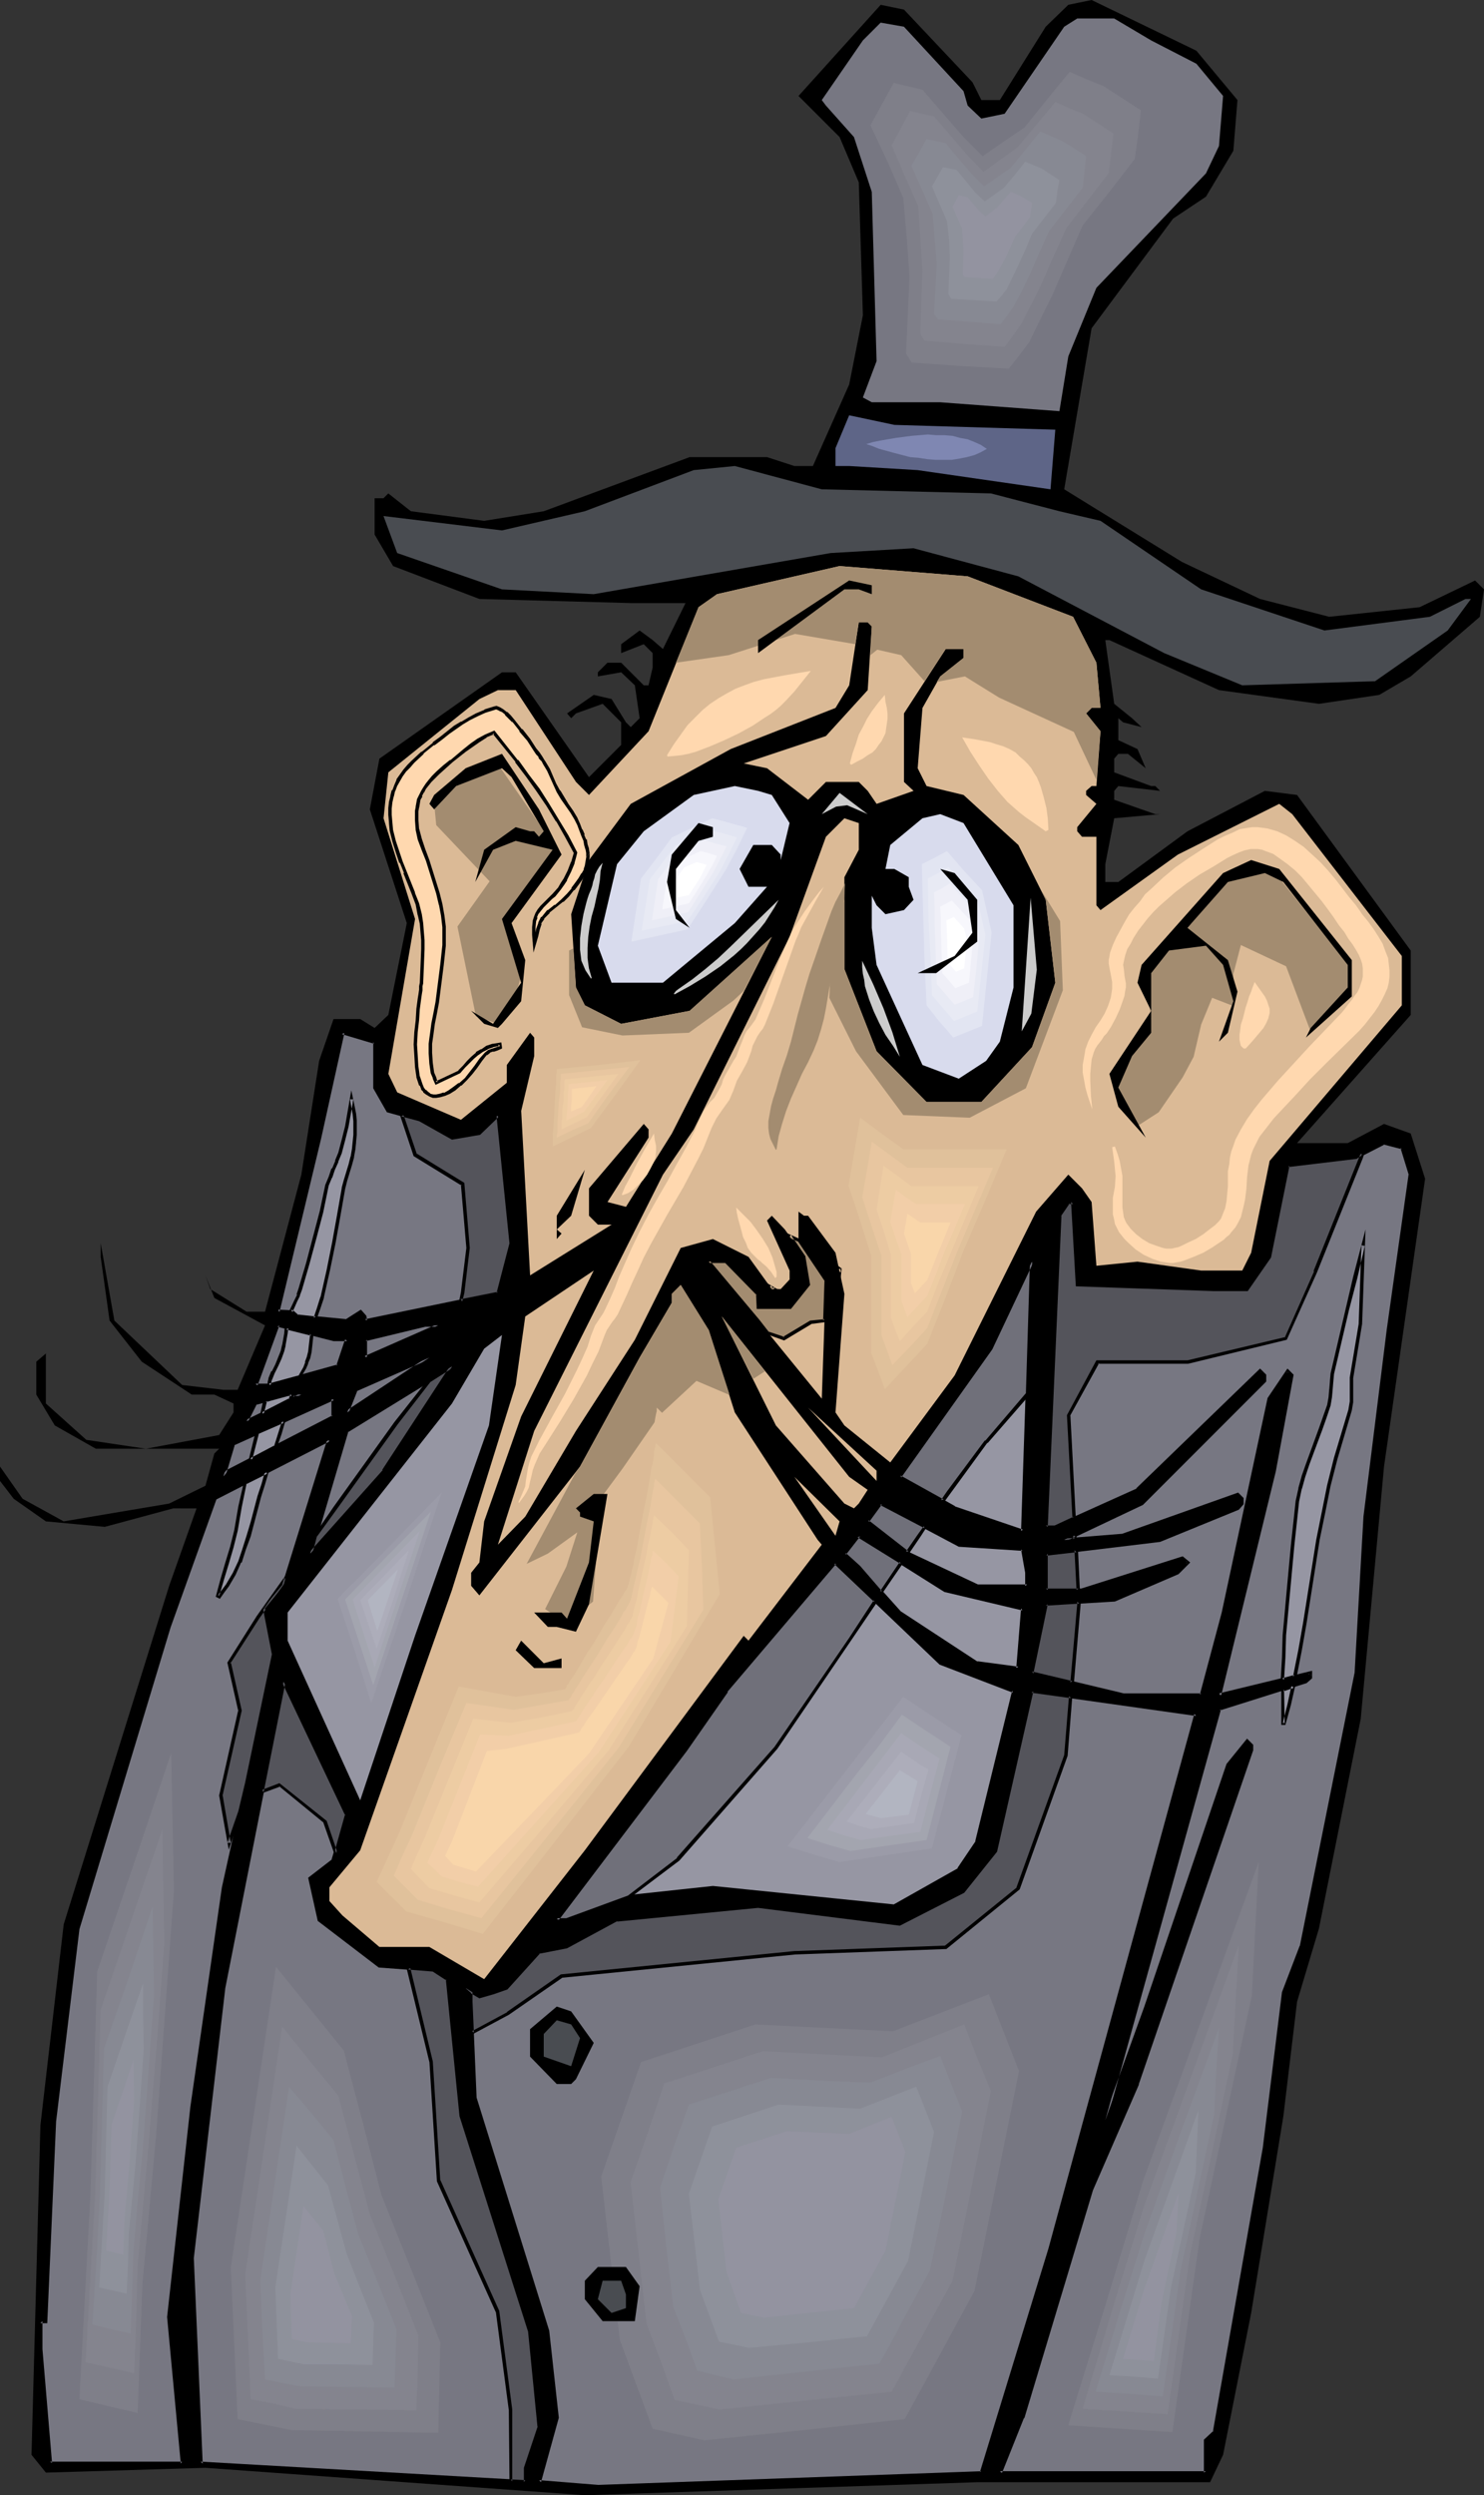 <?xml version="1.0" encoding="UTF-8" standalone="no"?>
<svg
   version="1.0"
   width="92.63mm"
   height="155.668mm"
   id="svg174"
   sodipodi:docname="Shocked 2.wmf"
   xmlns:inkscape="http://www.inkscape.org/namespaces/inkscape"
   xmlns:sodipodi="http://sodipodi.sourceforge.net/DTD/sodipodi-0.dtd"
   xmlns="http://www.w3.org/2000/svg"
   xmlns:svg="http://www.w3.org/2000/svg">
  <rect width="100%" height="100%" fill="#333333" stroke="none"/>
  <sodipodi:namedview
     id="namedview174"
     pagecolor="#ffffff"
     bordercolor="#000000"
     borderopacity="0.25"
     inkscape:showpageshadow="2"
     inkscape:pageopacity="0.0"
     inkscape:pagecheckerboard="0"
     inkscape:deskcolor="#d1d1d1"
     inkscape:document-units="mm" />
  <defs
     id="defs1">
    <pattern
       id="WMFhbasepattern"
       patternUnits="userSpaceOnUse"
       width="6"
       height="6"
       x="0"
       y="0" />
  </defs>
  <path
     style="fill:#000000;fill-opacity:1;fill-rule:evenodd;stroke:none"
     d="m 291.935,23.592 -0.969,11.958 -6.462,10.827 -7.755,5.171 -19.225,25.855 -6.462,37.974 27.788,17.129 18.418,8.726 16.317,4.201 21.326,-2.262 13.086,-6.302 2.1,2.101 -0.969,6.464 -16.317,14.058 -7.432,4.363 -14.217,2.101 -23.587,-3.232 -25.849,-11.796 h -0.969 l 2.1,15.028 4.2,3.393 2.262,2.101 -4.362,-1.131 -1.131,-0.97 v 5.171 l 4.524,2.101 1.939,4.525 -4.201,-3.393 h -2.262 l -0.969,1.131 v 3.232 l 8.724,3.232 h 0.969 l 1.131,1.131 -9.855,-1.131 -0.969,1.131 v 2.101 l 9.693,3.393 h 1.131 l -10.824,0.97 -2.1,10.827 v 4.201 h 3.07 l 16.317,-11.958 18.256,-9.534 7.593,0.97 26.819,36.681 v 15.19 l -26.819,30.218 h 11.955 l 8.563,-4.525 6.301,2.262 3.393,10.665 -9.693,67.868 -5.493,59.466 -9.855,49.447 -5.17,17.29 -3.231,26.986 -7.593,46.377 -6.624,33.449 -3.07,6.464 h -54.93 l -92.573,3.07 -89.503,-6.464 -37.643,1.131 -3.393,-4.201 2.1,-77.725 5.493,-47.346 24.88,-79.826 6.462,-18.26 H 40.874 L 24.718,360.025 10.824,358.732 3.231,353.4 0,349.198 v -3.393 l 5.331,7.595 9.693,5.333 24.88,-4.201 8.563,-4.201 2.1,-7.595 1.131,-1.131 H 22.618 l -9.693,-5.494 -4.362,-7.272 v -7.756 l 2.262,-1.939 v 11.796 l 9.532,8.564 14.056,2.101 17.287,-3.232 3.393,-5.333 v -2.101 l -4.524,-2.101 h -5.331 l -11.794,-7.756 -7.593,-9.695 -2.1,-15.028 v -3.232 l 3.231,18.26 15.994,15.19 9.693,1.131 h 3.393 l 6.462,-15.19 -11.955,-6.464 -2.1,-5.333 1.131,3.232 8.563,5.333 h 4.362 l 8.563,-32.318 4.201,-26.824 3.393,-9.857 h 6.301 l 3.393,2.101 3.231,-3.07 4.362,-21.653 -8.724,-26.824 2.262,-11.958 28.919,-20.36 h 3.231 l 17.287,24.723 7.593,-7.595 v -5.333 l -4.362,-4.363 -6.301,2.262 -1.131,1.131 -0.969,-1.131 6.301,-4.363 4.2,0.97 3.393,5.494 1.131,1.131 2.1,-2.101 -1.131,-7.756 -3.231,-3.07 -5.493,0.97 v -0.97 l 2.262,-2.262 h 3.231 l 5.331,5.333 h 1.131 l 0.969,-4.201 v -3.393 l -2.1,-2.101 -5.331,2.101 v -2.101 l 4.362,-3.232 3.07,2.262 2.423,2.101 5.331,-10.827 h -12.925 l -35.704,-0.97 -20.356,-7.756 -4.362,-7.433 v -8.564 h 2.1 l 1.131,-1.131 5.331,4.201 17.287,2.262 14.056,-2.262 34.412,-12.766 h 18.256 l 6.462,2.101 h 4.362 l 8.563,-19.229 3.231,-16.321 -0.969,-31.349 -4.524,-10.665 -9.693,-9.695 19.387,-21.492 5.493,1.131 16.156,17.129 2.1,4.201 h 4.362 L 246.699,6.302 252.03,1.131 257.523,0 282.242,11.958 Z"
     id="path1" />
  <path
     style="fill:#777782;fill-opacity:1;fill-rule:evenodd;stroke:none"
     d="m 271.579,9.534 10.663,5.494 6.301,7.595 -0.969,11.796 -3.07,6.464 -25.849,26.986 -6.624,16.159 -2.1,12.927 -28.111,-2.101 h -16.156 l -2.1,-1.131 3.231,-8.564 -1.131,-39.913 -4.201,-12.927 -6.624,-7.433 -0.969,-1.293 9.693,-14.058 4.2,-4.201 5.493,0.97 14.056,15.19 0.969,3.393 3.231,3.07 5.493,-1.131 14.056,-20.522 3.07,-1.939 h 8.724 z"
     id="path2" />
  <path
     style="fill:#5e6587;fill-opacity:1;fill-rule:evenodd;stroke:none"
     d="m 248.961,101.318 -1.131,14.058 -31.342,-4.525 -16.156,-0.97 h -3.231 v -4.201 l 3.231,-7.756 10.663,2.262 z"
     id="path3" />
  <path
     style="fill:#494c51;fill-opacity:1;fill-rule:evenodd;stroke:none"
     d="m 233.774,116.346 16.156,4.201 9.693,2.262 23.749,16.159 29.08,9.695 24.88,-3.232 8.401,-4.201 h 1.292 l -5.493,7.433 -17.125,11.958 -31.342,0.97 -18.418,-7.595 -34.412,-18.098 -24.718,-6.625 -19.549,1.131 -55.899,9.695 -21.649,-1.131 -24.718,-8.564 -3.231,-8.726 27.95,3.393 19.549,-4.525 25.688,-9.695 9.693,-0.97 20.518,5.494 z"
     id="path4" />
  <path
     style="fill:#dbba96;fill-opacity:1;fill-rule:evenodd;stroke:none"
     d="m 253.161,145.432 5.493,10.827 0.969,10.665 h -2.1 l -1.292,1.293 3.393,4.201 -0.969,12.927 h -1.131 l -1.292,1.131 v 0.97 l 2.423,2.101 -4.524,5.494 v 0.97 l 1.131,1.293 h 3.393 v 16.159 l 0.969,1.131 18.256,-13.089 23.911,-11.958 3.07,2.424 25.849,33.449 v 11.635 l -31.181,36.681 -4.362,21.653 -2.1,4.201 h -9.693 l -15.025,-2.101 -9.693,0.97 -1.131,-15.028 -2.262,-3.232 -3.231,-3.232 -7.593,8.726 -19.225,38.62 -15.186,20.522 -10.824,-8.726 -2.1,-3.07 2.1,-27.955 -2.1,-9.695 -6.462,-8.726 h -0.969 l -1.292,-0.97 v 6.464 l 6.462,9.534 -0.969,28.117 -15.025,-18.421 -11.632,-13.897 h 4.2 l 7.432,7.595 v 3.232 h 7.432 l 4.362,-5.332 -0.969,-6.625 -4.524,-6.464 -3.07,-3.232 -1.131,1.131 5.331,11.796 v 2.101 l -2.1,2.262 h -2.1 l -5.493,-7.595 -8.401,-4.201 -7.593,2.101 -10.824,21.653 -13.894,21.492 -11.955,20.199 -6.462,6.625 8.563,-26.824 30.373,-60.435 7.27,-10.665 22.618,-45.407 8.563,-23.592 4.362,-4.363 3.393,1.131 v 6.302 l -3.393,6.464 v 21.653 l 7.593,19.391 11.794,11.958 h 12.925 l 11.955,-12.927 5.493,-15.19 -2.262,-19.553 -6.462,-12.927 -12.925,-11.796 -8.724,-2.101 -2.1,-4.201 1.131,-14.22 4.2,-7.433 5.493,-4.363 v -2.101 h -4.2 l -9.855,15.19 v 16.159 l 2.262,2.101 -8.724,3.07 -2.1,-3.07 -2.1,-2.101 h -7.755 l -4.2,4.201 -9.693,-7.433 -5.493,-1.131 19.387,-6.464 9.855,-10.827 0.969,-15.028 -0.969,-0.97 h -2.1 l -2.262,14.866 -3.231,5.332 -24.718,9.695 -23.587,12.927 -9.855,13.25 -4.2,12.766 1.131,17.29 2.1,4.201 8.563,4.363 16.156,-3.07 19.387,-17.452 -23.587,46.377 -10.824,17.29 -4.362,-1.131 9.693,-15.19 v -1.939 l -1.131,-1.293 -12.925,15.19 v 6.464 l 2.1,2.101 h 3.231 l -19.225,11.958 -2.1,-38.782 3.07,-12.927 v -4.363 l -0.969,-1.131 -5.493,7.595 v 4.201 l -10.824,8.726 -15.025,-6.464 -2.1,-4.363 6.301,-36.52 -7.432,-23.754 1.131,-10.827 21.487,-17.29 4.362,-2.101 h 4.2 l 14.217,21.653 3.07,3.07 14.056,-15.028 11.794,-29.248 4.362,-3.07 28.919,-6.625 30.211,2.424 z"
     id="path5" />
  <path
     style="fill:#a38c70;fill-opacity:1;fill-rule:evenodd;stroke:none"
     d="m 159.458,156.259 12.44,-1.778 15.671,-5.009 14.217,2.424 0.808,-5.171 h 2.1 l 0.969,0.97 -0.323,6.787 1.616,-1.293 5.655,1.293 5.493,6.14 5.008,-7.595 h 4.2 v 2.101 l -5.493,4.363 -0.808,1.293 6.624,-1.293 8.078,5.009 17.61,8.08 5.331,11.311 0.969,-11.473 -3.393,-4.201 1.292,-1.293 h 2.1 l -0.969,-10.665 -5.493,-10.827 -24.88,-9.534 -30.211,-2.424 -28.919,6.625 -4.362,3.07 z"
     id="path6" />
  <path
     style="fill:#a38c70;fill-opacity:1;fill-rule:evenodd;stroke:none"
     d="m 102.912,194.556 -0.646,-6.787 15.186,-7.595 14.379,20.684 -12.602,15.028 3.877,13.735 -1.454,5.009 -3.716,6.948 -5.655,-1.939 -4.362,-21.168 7.593,-10.665 z"
     id="path7" />
  <path
     style="fill:#a38c70;fill-opacity:1;fill-rule:evenodd;stroke:none"
     d="m 268.348,265.494 -5.008,-6.464 -0.646,-5.009 8.886,-13.735 -1.292,-10.665 10.017,-13.735 10.663,-10.019 9.37,-0.646 17.61,21.976 v 6.302 l -8.886,9.372 -5.655,-15.028 -10.663,-5.009 -1.777,6.787 v 7.595 l -5.008,-1.939 -2.585,6.302 -1.777,7.595 -2.585,4.848 -5.655,8.241 z"
     id="path8" />
  <path
     style="fill:#000000;fill-opacity:1;fill-rule:evenodd;stroke:none"
     d="m 205.663,140.1 -3.07,-1.131 h -3.393 l -20.356,15.028 v -3.07 l 21.487,-14.058 5.331,1.131 z"
     id="path9" />
  <path
     style="fill:#000000;fill-opacity:1;fill-rule:evenodd;stroke:none"
     d="m 132.477,201.504 -11.794,16.159 3.231,8.726 -0.969,9.695 -4.524,5.333 -0.969,0.97 -3.231,-0.97 -3.07,-3.07 5.17,3.07 6.624,-9.695 -4.524,-15.028 11.955,-16.321 -8.724,-2.101 -5.331,2.101 -4.2,7.595 2.1,-7.595 7.432,-5.333 3.393,0.97 h 0.969 l 1.131,1.293 1.131,-1.293 -7.593,-12.766 -2.262,-2.101 -10.824,4.201 -5.17,5.494 -1.131,-1.293 1.131,-2.101 7.432,-6.302 8.563,-3.393 8.724,13.089 z"
     id="path10" />
  <path
     style="fill:#d8dbed;fill-opacity:1;fill-rule:evenodd;stroke:none"
     d="m 182.076,187.446 4.2,6.625 -2.1,8.726 v -1.293 l -2.1,-2.262 h -4.362 l -3.231,5.656 2.1,4.201 h 4.362 l -7.593,8.564 -16.964,14.058 h -12.117 l -3.231,-8.726 4.524,-19.229 6.301,-7.756 11.794,-8.564 9.693,-2.101 5.493,1.131 z"
     id="path11" />
  <path
     style="fill:#d8dbed;fill-opacity:1;fill-rule:evenodd;stroke:none"
     d="m 146.533,224.612 2.746,-17.452 8.563,-11.311 11.147,-5.332 9.693,2.424 -5.816,11.635 -10.663,16.644 z"
     id="path12" />
  <path
     style="fill:#e2e5f2;fill-opacity:1;fill-rule:evenodd;stroke:none"
     d="m 148.956,222.026 1.131,-7.433 1.131,-7.433 3.716,-4.848 3.554,-4.848 9.532,-4.525 4.2,1.131 4.039,1.131 -2.423,5.009 -2.585,4.848 -4.524,7.11 -4.524,6.948 z"
     id="path13" />
  <path
     style="fill:#e8eaf4;fill-opacity:1;fill-rule:evenodd;stroke:none"
     d="m 151.38,219.441 1.939,-12.119 5.978,-7.918 7.916,-3.717 3.393,0.808 3.231,0.97 -1.939,4.04 -2.1,4.04 -3.716,5.817 -3.877,5.817 -5.331,1.131 z"
     id="path14" />
  <path
     style="fill:#efeff7;fill-opacity:1;fill-rule:evenodd;stroke:none"
     d="m 153.803,217.017 1.454,-9.695 4.685,-6.14 3.07,-1.616 3.231,-1.454 2.585,0.808 2.585,0.646 -1.616,3.232 -1.616,3.07 -5.816,9.211 z"
     id="path15" />
  <path
     style="fill:#f7f7fc;fill-opacity:1;fill-rule:evenodd;stroke:none"
     d="m 156.226,214.431 1.131,-7.11 3.231,-4.525 4.685,-2.101 1.939,0.485 1.939,0.646 -1.131,2.262 -1.292,2.262 -2.1,3.393 -2.1,3.232 z"
     id="path16" />
  <path
     style="fill:#ffffff;fill-opacity:1;fill-rule:evenodd;stroke:none"
     d="m 158.65,211.846 0.646,-4.363 2.1,-2.909 2.908,-1.293 2.423,0.646 -1.454,2.909 -2.746,4.201 z"
     id="path17" />
  <path
     style="fill:#cccccc;fill-opacity:1;fill-rule:evenodd;stroke:none"
     d="m 197.262,190.193 -3.393,1.778 4.201,-5.009 6.624,5.009 -4.847,-2.101 z"
     id="path18" />
  <path
     style="fill:#d8dbed;fill-opacity:1;fill-rule:evenodd;stroke:none"
     d="m 239.106,213.462 v 19.391 l -3.231,12.766 -3.231,4.525 -6.462,4.201 -8.563,-3.232 -10.824,-23.592 -1.131,-8.726 v -7.595 l 1.131,2.262 2.1,2.101 4.362,-0.97 2.262,-2.424 -1.131,-3.07 v -2.262 l -3.393,-1.939 h -2.1 l 1.131,-5.656 7.593,-6.302 4.2,-0.97 5.493,2.101 z"
     id="path19" />
  <path
     style="fill:#d8dbed;fill-opacity:1;fill-rule:evenodd;stroke:none"
     d="m 216.326,214.593 -0.323,-14.058 6.785,-3.717 9.855,10.988 2.746,11.473 -2.746,26.016 -7.916,3.232 -7.432,-8.888 z"
     id="path20" />
  <path
     style="fill:#e2e5f2;fill-opacity:1;fill-rule:evenodd;stroke:none"
     d="m 217.78,215.724 -0.162,-5.979 -0.162,-5.979 2.908,-1.454 3.07,-1.616 4.039,4.686 4.2,4.525 1.131,5.009 1.131,5.009 -1.131,10.988 -1.131,10.988 -6.785,2.747 -1.616,-1.939 -1.616,-1.778 -3.07,-3.878 -0.485,-10.503 z"
     id="path21" />
  <path
     style="fill:#e8eaf4;fill-opacity:1;fill-rule:evenodd;stroke:none"
     d="m 219.072,217.017 -0.162,-9.857 2.423,-1.293 2.423,-1.454 3.393,4.04 3.393,3.717 0.969,4.04 0.969,4.201 -0.969,9.049 -0.969,9.049 -5.493,2.262 -1.292,-1.616 -1.292,-1.454 -2.585,-3.07 -0.323,-8.726 z"
     id="path22" />
  <path
     style="fill:#efeff7;fill-opacity:1;fill-rule:evenodd;stroke:none"
     d="m 220.526,218.31 v -3.878 l -0.162,-4.04 1.939,-0.97 1.777,-1.131 2.746,3.07 2.746,3.07 0.808,3.232 0.646,3.07 -0.646,7.272 -0.808,7.11 -2.262,0.97 -2.1,0.808 -2.1,-2.424 -2.1,-2.424 z"
     id="path23" />
  <path
     style="fill:#f7f7fc;fill-opacity:1;fill-rule:evenodd;stroke:none"
     d="m 221.98,219.441 v -2.747 l -0.162,-2.909 2.746,-1.454 4.039,4.363 0.969,4.525 -0.485,5.333 -0.485,5.171 -1.616,0.646 -1.616,0.646 -1.454,-1.778 -1.616,-1.778 -0.162,-5.009 z"
     id="path24" />
  <path
     style="fill:#ffffff;fill-opacity:1;fill-rule:evenodd;stroke:none"
     d="m 223.435,220.572 -0.162,-3.555 1.777,-0.808 2.423,2.747 0.646,2.747 -0.646,6.625 -1.939,0.808 -1.939,-2.262 z"
     id="path25" />
  <path
     style="fill:#000000;fill-opacity:1;fill-rule:evenodd;stroke:none"
     d="m 168.182,197.303 -3.393,0.97 -5.331,6.625 v 9.695 l 3.231,4.201 -3.231,-2.101 -2.1,-8.726 1.131,-6.464 6.301,-7.433 3.393,0.97 z"
     id="path26" />
  <path
     style="fill:#000000;fill-opacity:1;fill-rule:evenodd;stroke:none"
     d="m 318.915,226.389 v 8.564 l -10.824,9.695 1.131,-2.262 8.724,-9.534 v -5.333 l -15.186,-19.553 -4.362,-2.101 -8.724,2.101 -8.563,9.695 -0.969,1.131 9.532,7.595 2.262,7.433 -2.262,9.695 -2.1,2.101 3.393,-9.534 -2.423,-8.564 -4.039,-4.525 -8.724,1.131 -4.201,5.333 v 14.058 l -4.524,5.494 -3.231,7.433 6.462,11.796 -6.462,-7.272 -2.1,-7.756 9.855,-14.866 -3.231,-6.625 0.969,-4.201 19.225,-21.653 6.624,-3.07 6.624,2.101 z"
     id="path27" />
  <path
     style="fill:#000000;fill-opacity:1;fill-rule:evenodd;stroke:none"
     d="m 230.543,212.169 v 9.857 l -9.693,7.433 h -4.362 l 8.724,-4.04 4.2,-5.494 -1.131,-7.756 -6.462,-7.272 3.393,0.97 z"
     id="path28" />
  <path
     style="fill:#cccccc;fill-opacity:1;fill-rule:evenodd;stroke:none"
     d="m 241.044,243.195 2.1,-31.51 1.454,16.967 -1.292,10.342 z"
     id="path29" />
  <path
     style="fill:#ffffff;fill-opacity:1;fill-rule:evenodd;stroke:none"
     d="m 171.413,225.42 -4.2,4.04 z"
     id="path30" />
  <path
     style="fill:#000000;fill-opacity:1;fill-rule:evenodd;stroke:none"
     d="m 131.347,289.894 1.131,0.97 -1.131,1.293 v -5.494 l 6.624,-10.827 -3.231,10.827 z"
     id="path31" />
  <path
     style="fill:#9696a3;fill-opacity:1;fill-rule:evenodd;stroke:none"
     d="m 239.106,398.645 -8.563,35.55 -4.362,6.625 -15.186,8.564 -42.813,-4.363 -19.387,2.101 -15.025,5.494 h -2.423 l 30.373,-39.913 9.693,-14.058 25.688,-30.218 24.718,23.754 z m -13.894,-42.983 -12.925,-7.433 21.487,-30.218 9.693,-20.522 -2.262,63.505 z m 15.994,9.534 -15.025,-0.97 -18.418,-9.695 -3.07,4.201 9.693,7.595 16.156,7.595 h 11.794 v -3.07 z m 0,14.058 -0.969,14.058 -9.693,-1.131 -18.256,-11.958 -9.693,-10.665 -3.393,-3.232 3.393,-4.201 20.518,12.766 z"
     id="path32" />
  <path
     style="fill:#000000;fill-opacity:1;fill-rule:evenodd;stroke:none"
     d="m 238.944,399.13 -0.162,-0.485 -8.724,35.55 0.162,-0.162 -4.362,6.464 h 0.162 l -15.186,8.564 h 0.162 l -42.813,-4.363 -19.549,2.101 -15.025,5.494 h 0.162 -2.423 l 0.323,0.646 30.373,-40.075 9.693,-13.897 h -0.162 l 25.688,-30.218 h -0.485 l 24.88,23.754 17.287,6.625 0.646,-0.646 -17.61,-6.787 0.162,0.162 -25.203,-24.077 -25.849,30.702 v 0 l -9.855,14.058 -30.534,40.559 h 3.07 l 15.025,-5.494 v 0 l 19.387,-2.101 v 0 l 42.813,4.363 15.51,-8.726 4.362,-6.787 8.724,-35.873 z"
     id="path33" />
  <path
     style="fill:#000000;fill-opacity:1;fill-rule:evenodd;stroke:none"
     d="m 225.212,355.177 h 0.162 l -12.925,-7.272 0.162,0.485 21.487,-30.218 9.693,-20.522 -0.808,-0.162 -2.1,63.505 0.485,-0.323 -16.156,-5.494 -0.162,0.808 16.479,5.494 2.262,-65.929 -10.34,22.3 v -0.162 l -21.81,30.541 13.409,7.756 z"
     id="path34" />
  <path
     style="fill:#000000;fill-opacity:1;fill-rule:evenodd;stroke:none"
     d="m 241.529,364.873 -15.348,-0.97 h 0.162 l -18.579,-9.857 -3.716,4.686 10.178,8.08 16.156,7.595 12.278,-0.162 v -3.555 l -1.131,-5.817 -0.646,0.485 0.969,5.494 v 0 3.07 l 0.485,-0.323 h -11.794 0.162 l -16.156,-7.595 h 0.162 l -9.855,-7.595 0.162,0.485 3.07,-4.201 -0.485,0.162 18.579,9.857 15.025,0.97 -0.323,-0.323 z"
     id="path35" />
  <path
     style="fill:#000000;fill-opacity:1;fill-rule:evenodd;stroke:none"
     d="m 241.206,379.739 -0.323,-0.485 -1.131,14.058 0.485,-0.323 -9.693,-1.293 0.162,0.162 -18.256,-11.958 0.162,0.162 -9.693,-10.827 -3.393,-3.07 v 0.485 l 3.393,-4.363 -0.646,0.162 20.518,12.927 18.418,4.363 0.485,-0.646 -18.579,-4.525 h 0.162 l -20.841,-13.089 -3.716,5.009 3.554,3.393 9.693,10.665 18.418,11.958 10.178,1.293 1.131,-14.705 z"
     id="path36" />
  <path
     style="fill:#dbba96;fill-opacity:1;fill-rule:evenodd;stroke:none"
     d="m 114.221,358.732 -1.131,9.695 -1.939,2.424 v 3.07 l 1.939,2.262 23.749,-30.379 14.056,-25.693 7.593,-12.927 v -2.101 l 2.1,-2.101 6.624,10.665 6.139,19.391 19.549,30.056 0.969,1.131 -17.287,22.623 -1.131,-1.131 -37.481,50.578 -23.749,30.379 -12.925,-7.595 H 89.503 l -8.724,-7.433 -3.07,-3.393 v -3.232 l 7.27,-8.726 21.649,-61.405 15.025,-48.316 2.262,-16.159 16.156,-10.827 -17.125,34.419 z"
     id="path37" />
  <path
     style="fill:#a38c70;fill-opacity:1;fill-rule:evenodd;stroke:none"
     d="m 135.709,347.421 -11.471,21.33 5.008,-2.424 6.947,-5.009 -2.585,8.08 -5.008,10.019 5.008,3.232 6.301,-5.009 1.292,-17.613 0.646,-6.948 5.008,-6.787 8.724,-12.604 8.724,-8.08 7.593,3.232 0.162,-0.162 -4.847,-15.028 -6.624,-10.665 -2.1,2.101 v 2.101 l -7.593,12.927 -14.056,25.693 z"
     id="path38" />
  <path
     style="fill:#dbba96;fill-opacity:1;fill-rule:evenodd;stroke:none"
     d="m 204.694,351.299 -2.1,3.232 -1.131,1.131 -2.262,-1.131 -16.156,-18.421 -12.763,-25.693 30.05,37.812 z"
     id="path39" />
  <path
     style="fill:#9696a3;fill-opacity:1;fill-rule:evenodd;stroke:none"
     d="M 97.904,385.718 84.979,424.5 67.854,386.849 v -6.625 l 38.774,-49.285 7.593,-12.927 4.201,-3.232 -3.07,21.33 z"
     id="path40" />
  <path
     style="fill:#ffffff;fill-opacity:1;fill-rule:evenodd;stroke:none"
     d="m 172.382,321.082 3.07,7.756 z"
     id="path41" />
  <path
     style="fill:#dbba96;fill-opacity:1;fill-rule:evenodd;stroke:none"
     d="m 206.794,349.198 -16.156,-17.29 16.156,14.866 z"
     id="path42" />
  <path
     style="fill:#dbba96;fill-opacity:1;fill-rule:evenodd;stroke:none"
     d="m 197.101,362.126 -9.693,-13.897 10.663,10.503 z"
     id="path43" />
  <path
     style="fill:#ffffff;fill-opacity:1;fill-rule:evenodd;stroke:none"
     d="m 210.995,351.299 12.117,7.433 z"
     id="path44" />
  <path
     style="fill:#000000;fill-opacity:1;fill-rule:evenodd;stroke:none"
     d="m 138.94,378.285 -3.07,6.464 -4.524,-1.131 h -2.1 l -3.231,-3.393 h 6.462 l 1.292,1.454 5.17,-13.25 1.131,-9.695 -3.231,-1.131 v -0.97 l -0.969,-0.97 4.201,-3.393 h 3.231 z"
     id="path45" />
  <path
     style="fill:#000000;fill-opacity:1;fill-rule:evenodd;stroke:none"
     d="m 285.473,363.095 0.969,1.131 6.624,-5.494 -11.955,8.726 z"
     id="path46" />
  <path
     style="fill:#000000;fill-opacity:1;fill-rule:evenodd;stroke:none"
     d="m 132.477,391.051 v 2.262 h -6.462 l -4.362,-4.201 1.292,-2.262 5.331,5.332 z"
     id="path47" />
  <path
     style="fill:#777782;fill-opacity:1;fill-rule:evenodd;stroke:none"
     d="m 88.372,256.445 3.231,5.494 7.432,2.101 7.593,4.201 6.462,-0.97 4.362,-4.363 3.231,30.218 -3.231,11.958 -31.342,6.302 v -0.97 l -1.131,-1.131 -3.07,2.101 -11.794,-0.97 -1.131,-1.131 h -3.393 l 9.693,-41.044 5.493,-24.723 7.593,2.101 z m -9.693,182.275 -5.493,4.201 2.1,9.695 14.217,10.827 12.925,1.131 3.07,2.101 3.231,32.318 16.317,50.578 2.1,22.784 -3.231,9.534 v 3.393 l -76.578,-4.363 -2.1,-48.477 7.432,-63.667 14.217,-72.231 15.025,31.349 z m -16.156,-59.466 4.362,-5.332 10.824,-34.419 -27.142,13.897 -10.663,30.218 -21.649,71.1 -5.331,45.246 -2.1,47.346 H 9.532 v 6.625 l 2.262,26.986 h 31.181 l -3.07,-34.581 5.331,-49.447 7.432,-51.871 5.493,-24.723 6.462,-30.218 z m 10.663,-12.927 8.724,-28.925 24.718,-15.19 -16.156,24.562 z M 86.11,320.112 v -4.201 l 14.217,-3.393 h 3.07 z m -2.1,7.595 -2.1,5.332 19.387,-12.927 z m -30.211,19.068 -1.131,1.454 2.423,-7.756 23.587,-10.665 v 4.201 z m 4.362,-11.635 12.925,-6.302 h -3.231 l -7.593,2.101 z m 23.749,-19.229 h -3.231 l -13.086,-3.393 -5.331,14.058 h 3.231 l 16.317,-4.363 z"
     id="path48" />
  <path
     style="fill:#000000;fill-opacity:1;fill-rule:evenodd;stroke:none"
     d="m 88.049,256.607 3.231,5.656 7.593,2.101 v 0 l 7.755,4.363 6.624,-1.131 4.524,-4.363 -0.646,-0.162 3.07,30.218 v -0.162 l -3.07,11.796 0.323,-0.323 -31.342,6.464 0.485,0.323 -0.162,-1.131 -1.292,-1.454 -3.554,2.262 h 0.323 l -11.794,-1.131 0.323,0.162 -1.292,-1.131 -3.554,-0.162 0.323,0.646 9.855,-41.044 5.493,-24.885 -0.646,0.323 7.593,2.262 -0.162,-0.485 v 10.988 l 0.808,-0.162 -0.162,-10.988 -8.239,-2.424 -5.493,25.208 -9.855,41.367 h 3.877 -0.323 l 1.292,1.131 11.955,1.131 3.393,-2.262 h -0.485 l 0.969,1.131 v -0.323 1.454 l 31.988,-6.464 3.231,-12.119 -3.231,-31.187 -4.847,4.848 0.162,-0.162 -6.462,1.131 h 0.162 l -7.593,-4.201 -7.432,-2.262 0.162,0.162 -3.231,-5.333 0.162,0.162 z"
     id="path49" />
  <path
     style="fill:#000000;fill-opacity:1;fill-rule:evenodd;stroke:none"
     d="m 78.194,438.558 0.162,-0.162 -5.655,4.363 2.262,10.18 14.379,10.988 12.925,0.97 h -0.162 l 3.231,2.101 -0.162,-0.323 3.231,32.318 16.156,50.74 v -0.162 l 2.262,22.946 v -0.323 l -3.231,9.695 v 3.393 l 0.323,-0.485 -76.578,-4.363 0.485,0.485 -2.1,-48.477 v 0 l 7.432,-63.667 14.217,-72.231 -0.808,0.162 14.863,31.349 v -0.323 l -3.231,10.827 0.808,0.323 3.231,-11.15 -15.51,-32.48 -14.379,73.362 -7.432,63.828 v 0 l 2.1,48.801 77.386,4.363 v -3.717 0.162 l 3.231,-9.534 -2.262,-22.946 -16.156,-50.74 v 0.162 l -3.231,-32.641 -3.554,-2.262 -12.925,-0.97 h 0.162 l -14.056,-10.827 0.162,0.323 -2.1,-9.695 -0.162,0.323 5.493,-4.363 z"
     id="path50" />
  <path
     style="fill:#000000;fill-opacity:1;fill-rule:evenodd;stroke:none"
     d="m 62.846,379.254 -0.162,0.323 4.524,-5.494 11.147,-35.388 -28.111,14.382 -10.824,30.541 -21.487,71.1 -5.493,45.246 v 0 l -1.939,47.346 0.323,-0.323 H 9.209 v 6.948 0 l 2.262,27.309 h 31.988 l -3.231,-34.904 v 0.162 l 5.493,-49.608 7.432,-51.709 v 0 l 5.493,-24.723 v -0.162 l 6.301,-30.218 -2.1,-10.827 h -0.808 l 2.1,10.827 v 0 l -6.301,30.218 v -0.162 l -5.493,24.885 v 0 l -7.432,51.709 -5.493,49.608 3.231,34.581 0.323,-0.485 H 11.794 l 0.485,0.323 -2.262,-26.824 v 0 -6.625 l -0.485,0.485 h 1.616 l 2.1,-47.831 v 0.162 L 18.741,454.879 v 0 l 21.487,-71.1 10.824,-30.218 -0.323,0.162 27.142,-13.897 -0.646,-0.485 -10.663,34.419 v 0 l -4.524,5.494 z"
     id="path51" />
  <path
     style="fill:#000000;fill-opacity:1;fill-rule:evenodd;stroke:none"
     d="m 72.863,366.165 0.808,0.323 8.563,-29.086 -0.162,0.323 24.718,-15.19 -0.485,-0.646 -16.156,24.723 h 0.162 l -17.448,19.553 -0.485,1.939 18.418,-21.007 v 0 l 17.125,-26.178 -26.495,16.159 -9.047,31.026 z"
     id="path52" />
  <path
     style="fill:#000000;fill-opacity:1;fill-rule:evenodd;stroke:none"
     d="m 85.949,319.789 0.646,0.323 v -4.201 l -0.323,0.323 14.056,-3.393 v 0 h 3.07 l -0.162,-0.646 -17.287,7.595 -0.162,0.97 19.549,-8.726 h -5.17 l -14.379,3.555 v 5.171 z"
     id="path53" />
  <path
     style="fill:#000000;fill-opacity:1;fill-rule:evenodd;stroke:none"
     d="m 83.687,327.384 -2.746,6.625 20.679,-13.574 -0.485,-0.646 -17.448,7.595 0.485,0.646 17.287,-7.595 -0.323,-0.646 -19.549,12.927 0.646,0.485 2.1,-5.333 -0.162,0.162 z"
     id="path54" />
  <path
     style="fill:#000000;fill-opacity:1;fill-rule:evenodd;stroke:none"
     d="m 53.476,346.613 -1.131,1.293 0.808,0.323 2.262,-7.595 -0.162,0.162 23.587,-10.665 -0.646,-0.323 v 4.201 l 0.323,-0.323 -25.041,12.927 0.485,0.646 25.041,-13.089 v -4.848 l -24.234,10.827 -3.07,10.019 2.423,-3.07 -0.162,0.162 z"
     id="path55" />
  <path
     style="fill:#000000;fill-opacity:1;fill-rule:evenodd;stroke:none"
     d="m 57.353,335.948 15.51,-7.595 h -5.008 l -7.755,2.262 -2.746,5.332 1.131,-0.646 2.1,-4.201 -0.162,0.162 7.593,-2.101 h -0.162 3.231 l -0.162,-0.646 -12.925,6.302 0.485,0.485 z"
     id="path56" />
  <path
     style="fill:#000000;fill-opacity:1;fill-rule:evenodd;stroke:none"
     d="m 82.395,315.587 -3.716,-0.162 h 0.162 l -13.409,-3.393 -5.816,15.028 h 3.877 l 16.64,-4.525 2.262,-6.948 -0.969,0.162 -2.1,6.302 0.323,-0.323 -16.317,4.525 h 0.162 -3.231 l 0.485,0.485 5.17,-14.22 -0.485,0.323 13.248,3.393 h 3.231 l -0.485,-0.485 z"
     id="path57" />
  <path
     style="fill:#777782;fill-opacity:1;fill-rule:evenodd;stroke:none"
     d="m 332.809,276.967 -2.1,-6.464 -4.201,-0.97 -6.624,3.232 -15.994,2.101 -4.362,21.492 -5.331,7.595 h -7.755 l -32.312,-0.97 -0.969,-19.553 h -1.131 l -2.1,3.232 -3.231,73.362 h 2.262 l 19.387,-8.726 28.919,-27.955 1.131,0.97 v 1.293 l -3.231,3.232 -25.849,25.693 -18.256,8.564 13.894,-0.97 26.98,-9.857 1.131,1.131 v 1.131 l -1.131,1.131 -18.256,7.433 -26.98,3.232 v 8.564 h 8.563 l 23.587,-7.433 1.292,0.97 -2.262,2.424 -15.025,6.302 -16.156,1.131 -3.231,16.321 21.487,5.171 h 18.418 l 5.17,-19.553 10.986,-50.416 4.362,-6.464 0.969,0.97 -4.362,22.461 -12.925,53.002 21.649,-5.171 v 0.97 l -1.131,0.97 -20.518,6.302 -26.819,97.116 9.532,-26.824 19.387,-57.042 4.524,-5.494 0.969,1.131 v 0.97 l -26.819,78.695 -10.824,24.885 -16.317,53.648 -5.331,13.089 h 48.629 v -7.595 l 1.939,-1.939 11.955,-66.899 4.362,-36.681 4.362,-10.827 12.763,-64.475 2.1,-37.004 5.493,-43.953 z m -78.679,229.621 -6.301,23.754 -16.317,52.679 -90.472,3.232 -13.894,-0.97 4.2,-15.351 -2.1,-20.36 -17.125,-54.779 -0.969,-22.784 v -2.101 l -1.292,-1.131 3.231,2.101 3.231,-0.97 3.231,-1.131 7.593,-8.564 6.624,-1.131 11.794,-6.464 33.281,-3.232 33.442,4.363 15.025,-7.595 7.593,-9.857 8.563,-37.651 38.774,5.494 z"
     id="path58" />
  <path
     style="fill:#000000;fill-opacity:1;fill-rule:evenodd;stroke:none"
     d="m 333.132,276.806 -2.1,-6.625 -4.685,-1.131 -6.624,3.393 0.162,-0.162 -16.317,2.101 -4.524,21.976 v -0.162 l -5.17,7.595 0.323,-0.162 h -7.755 l -32.312,-1.131 0.485,0.485 -1.131,-19.876 h -1.616 l -2.262,3.393 -3.231,74.009 h 2.585 l 19.549,-8.888 29.08,-28.117 h -0.485 l 0.969,1.131 -0.162,-0.323 v 1.293 l 0.162,-0.323 -3.231,3.232 -25.688,25.693 v 0 l -20.356,9.534 16.317,-1.293 26.98,-9.695 -0.485,-0.162 1.131,1.131 -0.162,-0.323 v 1.131 l 0.162,-0.323 -1.131,1.131 0.162,-0.162 -18.418,7.595 h 0.162 l -27.142,3.232 v 9.372 h 8.886 l 23.749,-7.595 h -0.323 l 1.292,0.97 v -0.646 l -2.423,2.424 h 0.162 l -15.025,6.302 h 0.162 l -16.317,0.97 -3.554,16.967 21.972,5.333 h 18.741 l 5.331,-19.714 v 0 l 10.824,-50.578 v 0.323 l 4.362,-6.625 h -0.646 l 0.969,1.131 -0.162,-0.323 -4.201,22.461 v 0 l -13.086,53.487 22.295,-5.333 -0.646,-0.323 v 0.97 l 0.162,-0.323 -1.131,0.97 h 0.162 l -20.679,6.464 -26.98,97.278 0.808,0.162 9.693,-26.824 19.225,-57.042 v 0.162 l 4.362,-5.656 -0.485,0.162 0.969,0.97 v -0.162 0.97 -0.162 L 267.863,491.237 h 0.162 l -10.824,24.885 h -0.162 l -16.156,53.81 v -0.162 l -5.493,13.735 49.437,-0.162 v -7.918 l -0.162,0.323 2.262,-2.101 11.794,-67.06 4.524,-36.681 v 0.162 l 4.2,-10.827 v -0.162 l 12.925,-64.475 v 0 l 2.1,-37.004 v 0.162 l 5.493,-44.114 5.17,-36.843 h -0.808 l -5.17,36.681 -5.493,44.114 v 0 l -2.1,37.004 v -0.162 l -12.925,64.475 v -0.162 l -4.201,10.988 -4.524,36.681 -11.794,67.06 0.162,-0.323 -2.262,2.101 v 7.756 l 0.485,-0.323 h -48.629 l 0.485,0.485 5.17,-12.927 0.162,-0.162 16.156,-53.648 v 0 l 10.824,-24.885 v -0.162 l 26.98,-78.695 v -1.293 l -1.454,-1.454 -4.847,5.979 -19.387,57.203 -9.693,26.824 0.808,0.162 26.98,-97.116 -0.323,0.323 20.518,-6.464 1.292,-1.131 v -1.778 l -21.972,5.332 0.485,0.646 12.925,-53.002 v 0 l 4.2,-22.784 -1.454,-1.454 -4.685,6.948 -10.824,50.578 v 0 l -5.17,19.391 0.323,-0.323 h -18.418 0.162 l -21.649,-5.171 0.323,0.485 3.393,-16.321 -0.485,0.323 16.317,-0.97 15.025,-6.464 2.746,-2.747 -1.777,-1.454 -23.911,7.595 h 0.162 -8.563 l 0.485,0.323 v -8.564 l -0.323,0.485 26.819,-3.232 18.579,-7.595 1.131,-1.293 v -1.454 l -1.292,-1.293 -27.303,9.695 h 0.162 l -14.056,1.131 0.323,0.808 18.418,-8.726 25.849,-25.855 3.231,-3.232 v -1.616 l -1.454,-1.454 -29.242,28.278 h 0.162 l -19.387,8.726 h 0.162 -2.262 l 0.485,0.323 3.231,-73.362 -0.162,0.162 2.1,-3.07 -0.323,0.162 h 1.131 l -0.485,-0.485 1.131,19.876 32.635,1.131 h 7.916 l 5.493,-7.918 4.362,-21.653 -0.323,0.323 16.156,-1.939 6.624,-3.393 h -0.323 l 4.362,1.131 -0.323,-0.323 1.939,6.302 v -0.162 z"
     id="path59" />
  <path
     style="fill:#000000;fill-opacity:1;fill-rule:evenodd;stroke:none"
     d="m 253.807,506.427 -6.462,23.754 -16.156,52.679 0.323,-0.162 -90.472,3.232 h 0.162 l -14.056,-1.131 0.485,0.485 4.201,-15.19 -2.262,-20.522 -17.125,-54.941 v 0.162 l -0.969,-22.784 v -2.262 l -1.454,-1.293 -0.485,0.646 3.554,2.101 3.393,-0.97 3.231,-1.131 7.755,-8.564 -0.323,0.162 6.624,-1.293 11.955,-6.464 -0.162,0.162 33.281,-3.232 v 0 l 33.442,4.201 15.186,-7.756 7.755,-9.695 8.563,-37.812 -0.485,0.323 38.935,5.494 -0.485,-0.485 -27.95,102.287 0.808,0.162 28.111,-102.61 -39.582,-5.656 -8.724,37.974 0.162,-0.162 -7.593,9.695 h 0.162 l -15.025,7.433 h 0.162 l -33.442,-4.201 -33.442,3.232 -11.955,6.302 h 0.162 l -6.624,1.293 -7.755,8.564 0.162,-0.162 -3.231,1.131 -3.07,0.97 0.323,0.162 -3.393,-2.101 -0.485,0.485 1.292,1.293 -0.162,-0.323 v 2.101 l 0.969,22.784 17.125,54.941 v -0.162 l 2.262,20.522 v -0.162 l -4.362,15.674 14.379,1.131 v 0 l 90.796,-3.393 16.317,-53.002 6.462,-23.754 z"
     id="path60" />
  <path
     style="fill:#777782;fill-opacity:1;fill-rule:evenodd;stroke:none"
     d="m 162.527,582.698 -13.894,-3.232 -8.724,-23.754 -5.008,-43.791 10.663,-30.864 30.696,-10.019 36.835,1.939 25.688,-10.019 8.401,20.522 -12.117,58.981 -18.741,34.581 z"
     id="path61" />
  <path
     style="fill:#7f7f89;fill-opacity:1;fill-rule:evenodd;stroke:none"
     d="m 166.081,575.426 -12.117,-2.747 -7.755,-21.007 -4.362,-38.459 9.37,-26.986 26.98,-8.888 16.156,0.808 16.317,0.808 11.309,-4.363 11.309,-4.363 7.109,18.098 -10.501,51.871 -8.239,15.19 -8.239,15.028 -23.749,2.585 z"
     id="path62" />
  <path
     style="fill:#84848e;fill-opacity:1;fill-rule:evenodd;stroke:none"
     d="m 169.636,568.154 -5.17,-1.131 -5.331,-1.131 -3.231,-9.049 -3.393,-9.049 -3.716,-33.288 4.039,-11.635 3.877,-11.635 23.264,-7.595 28.111,1.454 19.387,-7.756 3.07,7.918 3.231,7.756 -9.047,44.761 -14.379,26.178 -20.356,2.101 z"
     id="path63" />
  <path
     style="fill:#878993;fill-opacity:1;fill-rule:evenodd;stroke:none"
     d="m 173.028,561.044 -4.2,-0.97 -4.362,-1.131 -2.746,-7.595 -2.908,-7.433 -1.616,-14.058 -1.454,-14.058 3.231,-9.695 3.554,-9.857 19.387,-6.302 11.794,0.646 11.632,0.485 4.201,-1.616 4.039,-1.616 8.239,-3.07 5.17,13.089 -3.716,18.745 -3.877,18.745 -5.978,10.988 -2.908,5.494 -3.07,5.494 z"
     id="path64" />
  <path
     style="fill:#8e919b;fill-opacity:1;fill-rule:evenodd;stroke:none"
     d="m 176.744,553.611 -7.109,-1.454 -2.262,-6.14 -2.262,-6.14 -1.292,-11.311 -1.292,-11.311 2.746,-7.918 2.746,-7.918 15.671,-5.171 9.532,0.485 9.693,0.485 6.624,-2.585 6.624,-2.585 4.2,10.665 -3.07,15.19 -3.07,15.19 -4.847,8.888 -4.847,8.888 -13.894,1.454 z"
     id="path65" />
  <path
     style="fill:#9393a0;fill-opacity:1;fill-rule:evenodd;stroke:none"
     d="m 180.299,546.501 -5.493,-1.131 -3.393,-9.534 -1.939,-17.29 4.2,-12.119 11.955,-3.878 14.702,0.646 10.017,-4.04 3.231,8.241 -4.685,23.269 -7.432,13.574 z"
     id="path66" />
  <path
     style="fill:#000000;fill-opacity:1;fill-rule:evenodd;stroke:none"
     d="m 140.071,481.703 -4.201,8.564 -1.131,1.131 h -3.393 l -6.301,-6.464 v -6.464 l 6.301,-5.333 3.393,1.131 z"
     id="path67" />
  <path
     style="fill:#494c51;fill-opacity:1;fill-rule:evenodd;stroke:none"
     d="m 136.839,480.572 -2.1,6.625 -6.462,-2.262 v -5.332 l 3.07,-3.232 3.393,0.97 z"
     id="path68" />
  <path
     style="fill:#000000;fill-opacity:1;fill-rule:evenodd;stroke:none"
     d="m 150.895,539.068 -1.131,8.241 h -7.593 l -4.2,-5.171 v -4.363 l 3.07,-3.232 h 6.624 z"
     id="path69" />
  <path
     style="fill:#494c51;fill-opacity:1;fill-rule:evenodd;stroke:none"
     d="m 147.664,541.007 v 3.232 l -3.393,1.131 -3.231,-3.232 1.131,-4.363 h 4.362 z"
     id="path70" />
  <path
     style="fill:#cccccc;fill-opacity:1;fill-rule:evenodd;stroke:none"
     d="m 203.401,226.551 2.585,5.494 2.423,5.656 2.1,5.656 1.777,5.817 v 0 l -1.616,-2.585 -1.777,-2.585 -1.454,-2.747 -1.292,-2.747 -1.131,-2.909 -0.969,-3.07 -0.162,-1.454 -0.323,-1.454 -0.162,-1.616 z"
     id="path71" />
  <path
     style="fill:#cccccc;fill-opacity:1;fill-rule:evenodd;stroke:none"
     d="m 183.691,212.169 -0.969,1.778 -1.131,1.778 -1.131,1.778 -1.292,1.616 -1.454,1.616 -1.454,1.616 -1.454,1.454 -1.616,1.454 -3.231,2.585 -3.554,2.424 -3.716,2.262 -3.554,1.939 -0.162,-0.162 0.485,-0.646 0.646,-0.485 3.231,-2.262 3.07,-2.424 3.07,-2.585 2.908,-2.747 5.655,-5.494 z"
     id="path72" />
  <path
     style="fill:#cccccc;fill-opacity:1;fill-rule:evenodd;stroke:none"
     d="m 142.171,203.443 -0.485,1.939 -0.162,2.101 -0.323,1.939 -0.485,2.101 -0.485,2.262 -0.646,2.262 -0.485,2.424 -0.323,2.424 -0.162,2.585 v 2.424 l 0.323,2.424 0.323,1.131 0.323,1.131 -0.162,0.162 -0.646,-0.97 -0.646,-0.97 -0.485,-1.131 -0.485,-1.131 -0.162,-1.293 -0.162,-1.293 v -1.454 -1.293 l 0.323,-2.909 0.485,-2.747 0.646,-2.585 0.323,-1.131 0.323,-0.97 0.485,-1.131 0.323,-0.97 0.162,-0.808 0.323,-0.97 0.162,-0.808 0.485,-0.97 0.485,-0.808 z"
     id="path73" />
  <path
     style="fill:#ffd8af;fill-opacity:1;fill-rule:evenodd;stroke:none"
     d="m 194.354,209.099 -1.777,3.07 -1.777,3.232 -1.777,3.232 -0.646,1.616 -0.646,1.454 -1.777,5.009 -1.777,5.009 -1.777,5.009 -1.939,4.848 -0.485,0.97 -0.646,0.808 -0.646,0.97 -0.485,0.97 -0.646,1.293 -0.323,1.293 -0.485,1.293 -0.485,1.293 -1.131,2.101 -1.292,2.262 -0.808,2.262 -0.485,1.131 -0.485,1.131 -0.808,1.131 -0.808,1.131 -1.454,2.101 -1.131,2.262 -0.969,2.424 -0.969,2.424 -1.131,2.262 -1.777,3.393 -1.777,3.393 -3.877,6.625 -3.716,6.625 -1.777,3.393 -1.616,3.555 -1.131,2.424 -1.131,2.585 -1.131,2.424 -1.131,2.424 -0.646,0.97 -0.646,0.808 -0.646,0.97 -0.646,0.97 -0.485,1.131 -0.485,1.293 -0.969,2.585 -1.454,2.909 -1.292,2.747 -3.07,5.494 -3.231,5.333 -3.393,5.333 -1.454,2.262 -1.131,2.585 -0.485,1.293 -0.323,1.454 -0.323,1.293 -0.323,1.454 -0.485,0.97 -0.485,0.808 -1.292,1.778 -0.162,-0.162 0.808,-1.778 0.808,-1.939 0.162,-1.454 0.485,-2.909 0.323,-1.293 0.485,-1.454 0.646,-1.293 1.292,-2.585 2.908,-5.333 3.07,-5.494 2.746,-5.494 1.292,-2.747 1.292,-2.909 0.808,-2.585 0.969,-2.424 1.292,-1.939 0.646,-0.97 0.485,-0.97 1.131,-2.424 1.131,-2.585 0.969,-2.585 1.131,-2.585 1.777,-4.04 1.939,-4.04 2.1,-4.04 2.262,-4.04 2.262,-3.878 2.1,-3.878 2.262,-4.04 2.1,-4.04 0.969,-2.262 0.969,-2.101 0.808,-1.131 0.808,-1.131 0.969,-0.97 0.646,-1.131 0.646,-1.131 0.485,-0.97 0.323,-1.131 0.485,-0.97 0.646,-1.131 0.646,-1.131 0.646,-1.131 0.646,-0.97 0.969,-2.585 0.485,-1.131 0.485,-1.293 0.485,-0.97 0.808,-0.97 1.292,-1.778 2.1,-4.848 3.716,-9.534 2.1,-4.848 0.646,-1.454 0.969,-1.616 2.1,-3.232 2.262,-3.07 1.131,-1.454 z"
     id="path74" />
  <path
     style="fill:#ffd8af;fill-opacity:1;fill-rule:evenodd;stroke:none"
     d="m 173.675,284.724 1.616,1.616 1.777,1.778 1.454,1.939 1.454,2.101 1.292,2.101 0.969,2.262 0.646,2.262 0.323,1.131 v 1.131 l -0.323,0.323 -0.969,-1.454 -1.131,-1.293 -0.969,-0.808 -0.485,-0.485 -0.485,-0.323 -0.808,-0.808 -0.808,-0.808 -0.808,-1.131 -0.485,-1.293 -0.646,-1.293 -0.323,-1.293 -0.808,-2.909 -0.323,-1.454 z"
     id="path75" />
  <path
     style="fill:#ffd8af;fill-opacity:1;fill-rule:evenodd;stroke:none"
     d="m 154.288,267.272 0.162,1.454 0.323,1.454 v 1.293 l -0.162,1.454 -0.485,1.293 -0.646,1.293 -0.808,1.454 -0.969,1.293 -1.131,1.131 -1.131,1.131 -1.292,0.808 -1.292,0.485 -0.162,-0.162 0.808,-1.939 0.969,-1.778 1.777,-3.555 1.939,-3.555 z"
     id="path76" />
  <path
     style="fill:#ffd8af;fill-opacity:1;fill-rule:evenodd;stroke:none"
     d="m 257.685,261.616 -1.131,-3.393 -0.485,-1.778 -0.323,-1.778 -0.323,-1.778 v -1.778 l 0.323,-1.778 0.323,-1.939 0.646,-1.778 0.808,-1.616 0.969,-1.778 1.131,-1.616 0.969,-1.616 0.808,-1.778 0.646,-1.939 0.162,-0.97 0.162,-1.131 v -0.808 -0.808 l -0.323,-1.778 -0.323,-1.616 -0.162,-0.97 v -0.808 l 0.162,-0.808 0.162,-0.97 0.646,-1.778 0.808,-1.778 0.969,-1.778 0.969,-1.778 1.131,-1.939 1.292,-1.616 1.292,-1.454 1.131,-1.616 1.454,-1.293 2.746,-2.585 2.908,-2.424 3.231,-2.262 3.231,-2.101 3.554,-2.262 1.616,-0.808 1.939,-0.808 1.616,-0.808 1.939,-0.323 1.131,-0.162 h 1.131 l 1.292,0.162 1.131,0.162 1.131,0.323 1.131,0.323 2.1,0.97 2.1,1.293 2.1,1.454 1.939,1.778 1.939,1.778 1.777,1.939 1.777,2.101 3.231,4.201 1.616,1.939 0.808,1.131 0.646,0.97 1.454,1.778 1.292,1.778 1.131,1.778 0.969,1.616 0.646,1.778 0.646,1.616 0.162,1.454 0.162,1.454 v 1.454 l -0.162,1.454 -0.323,1.293 -0.646,1.454 -0.646,1.293 -0.808,1.454 -0.969,1.454 -1.131,1.454 -1.131,1.454 -1.292,1.454 -7.755,7.595 -3.877,3.878 -3.554,3.878 -2.585,2.747 -2.423,2.585 -2.262,2.909 -1.131,1.454 -0.808,1.616 -0.646,1.293 -0.485,1.293 -0.323,1.293 -0.323,1.293 -0.323,2.747 -0.162,2.747 -0.323,2.585 -0.323,1.454 -0.323,1.293 -0.323,1.293 -0.646,1.293 -0.646,1.131 -0.969,1.131 -0.485,0.646 -0.646,0.485 -0.646,0.646 -0.969,0.646 -1.939,1.293 -1.939,1.131 -2.262,0.97 -2.1,0.808 -0.969,0.323 -0.969,0.162 -0.808,0.162 h -0.808 l -0.969,-0.162 -1.131,-0.162 -0.969,-0.323 -0.969,-0.323 -2.1,-0.97 -1.939,-1.293 -1.777,-1.616 -0.808,-0.808 -0.646,-0.808 -0.646,-0.808 -0.485,-0.97 -0.485,-0.97 -0.162,-0.97 -0.323,-1.293 v -1.293 -2.585 l 0.485,-2.585 0.162,-2.585 -0.162,-1.616 -0.162,-1.778 -0.485,-3.393 0.646,-0.162 0.646,1.778 0.485,1.616 0.323,1.778 0.323,1.778 v 2.424 2.585 2.424 l 0.162,1.131 0.162,1.131 0.323,0.808 0.323,0.646 0.485,0.646 0.485,0.646 1.292,1.293 1.454,1.131 1.616,0.97 1.777,0.646 1.454,0.485 0.808,0.162 h 0.646 0.646 l 0.646,-0.162 0.808,-0.162 0.808,-0.323 1.616,-0.808 1.777,-0.808 1.777,-1.131 1.454,-1.131 1.292,-0.97 0.485,-0.485 0.485,-0.485 0.485,-0.646 0.323,-0.808 0.646,-1.616 0.323,-1.616 0.162,-1.778 0.162,-1.778 v -1.778 -1.778 l 0.323,-1.616 0.162,-1.616 0.323,-1.454 0.485,-1.293 0.485,-1.454 1.292,-2.424 1.454,-2.424 1.616,-2.262 1.777,-2.262 1.939,-2.262 1.939,-2.262 3.716,-4.04 3.716,-4.04 3.716,-3.878 3.877,-4.04 0.808,-0.97 0.808,-1.131 0.808,-0.97 0.646,-0.97 0.646,-0.808 0.485,-0.97 0.323,-0.97 0.323,-0.97 0.162,-0.808 v -0.97 -0.97 l -0.162,-1.131 -0.323,-0.97 -0.485,-1.131 -0.646,-1.131 -0.808,-1.293 -0.969,-1.293 -0.969,-1.616 -1.292,-1.616 -1.292,-1.939 -1.292,-1.778 -1.454,-1.939 -3.07,-3.717 -1.616,-1.939 -1.616,-1.616 -1.777,-1.454 -1.777,-1.293 -1.616,-1.131 -1.777,-0.646 -0.808,-0.323 -0.969,-0.162 h -0.808 -0.969 l -1.454,0.323 -1.292,0.485 -1.454,0.646 -1.292,0.646 -3.393,2.101 -3.07,1.778 -3.07,2.101 -2.746,2.101 -2.585,2.262 -1.292,1.131 -1.292,1.293 -1.292,1.454 -1.131,1.454 -1.131,1.454 -1.131,1.778 -0.646,1.293 -0.808,1.293 -0.485,1.454 -0.323,1.454 -0.162,0.808 0.162,0.97 0.162,1.616 0.323,1.778 v 0.97 l -0.162,0.808 -0.162,1.131 -0.323,0.97 -0.808,2.262 -0.969,2.101 -1.131,2.101 -0.969,1.454 -0.646,0.646 -0.485,0.808 -1.131,1.454 -0.485,0.808 -0.323,0.808 -0.485,1.616 -0.162,1.616 -0.162,1.778 v 1.616 l 0.162,3.555 0.162,1.616 z"
     id="path77" />
  <path
     style="fill:#ffd8af;fill-opacity:1;fill-rule:evenodd;stroke:none"
     d="m 295.974,231.56 2.423,3.393 0.485,0.97 0.323,0.97 0.323,0.97 v 0.97 l -0.323,1.293 -0.485,1.131 -0.646,1.131 -0.808,0.97 -1.777,2.101 -1.616,1.778 h -0.485 l -0.162,-0.162 -0.485,-0.485 -0.162,-0.646 -0.162,-0.808 v -1.131 l 0.162,-1.131 0.162,-1.293 0.485,-1.454 0.646,-2.585 0.485,-1.454 0.323,-1.131 0.485,-1.131 0.323,-0.97 0.323,-0.808 z"
     id="path78" />
  <path
     style="fill:#ffd8af;fill-opacity:1;fill-rule:evenodd;stroke:none"
     d="m 135.709,201.019 -1.777,10.019 z m -9.532,21.168 -0.162,-1.778 v -1.778 l 0.162,-1.616 0.162,-0.808 0.323,-0.808 0.485,-0.808 0.646,-0.808 1.454,-1.454 0.808,-0.646 0.646,-0.646 1.292,-1.454 0.646,-1.131 0.646,-1.131 0.969,-1.939 0.808,-1.939 0.323,-1.131 0.323,-1.293 -1.939,-3.878 -2.262,-3.717 -2.262,-3.555 -2.262,-3.555 -2.585,-3.555 -2.585,-3.393 -5.331,-6.787 -1.939,0.97 -1.616,1.131 -1.777,0.97 -1.454,1.293 -3.231,2.585 -1.616,1.293 -1.616,1.454 -0.969,0.97 -0.808,0.808 -0.646,0.97 -0.646,0.808 -0.485,0.808 -0.485,0.97 -0.323,0.97 -0.485,1.778 -0.162,0.97 v 1.939 l 0.323,2.262 0.485,2.424 0.808,2.424 0.969,2.585 1.777,5.171 0.646,2.424 0.646,2.747 0.485,2.585 0.323,2.585 v 2.262 2.262 l -0.323,4.525 -1.131,8.888 -0.485,2.424 -0.485,2.585 -0.485,2.262 -0.162,1.293 -0.162,1.131 v 2.262 l 0.162,2.262 0.162,1.131 0.323,1.293 0.323,1.131 0.485,1.131 5.493,-2.585 0.969,-1.131 1.131,-1.131 0.969,-1.131 1.131,-0.808 1.131,-0.808 1.131,-0.646 1.454,-0.485 1.616,-0.323 0.162,0.646 -0.969,0.323 -0.808,0.323 -0.969,0.323 -0.646,0.646 -1.292,1.454 -1.131,1.454 -1.131,1.616 -1.131,1.293 -1.454,1.293 -1.454,0.97 -1.131,0.808 -1.131,0.646 -0.969,0.323 -0.969,0.162 h -0.808 l -0.646,-0.323 -0.646,-0.323 -0.646,-0.646 -0.485,-0.646 -0.323,-0.808 -0.323,-0.97 -0.323,-0.97 -0.323,-1.131 -0.162,-1.131 -0.162,-2.747 v -2.585 l 0.162,-2.909 0.162,-2.747 0.162,-2.747 0.323,-2.262 0.162,-1.131 0.162,-0.97 0.162,-0.97 0.162,-0.808 0.162,-3.878 v -4.04 -2.101 -1.939 l -0.323,-2.101 -0.323,-1.939 -0.646,-2.585 -0.808,-2.585 -1.939,-4.848 -0.969,-2.424 -0.969,-2.424 -0.808,-2.585 -0.485,-2.585 -0.323,-1.778 v -1.778 -1.454 l 0.162,-1.616 0.162,-1.293 0.485,-1.293 0.485,-1.293 0.485,-1.131 0.808,-1.293 0.808,-0.97 0.969,-1.131 0.969,-1.131 2.262,-2.101 2.585,-1.939 1.777,-1.454 1.777,-1.293 1.616,-1.131 1.616,-1.131 1.616,-0.97 1.777,-0.97 1.939,-0.808 2.262,-0.808 h 0.485 l 0.646,0.162 0.808,0.485 0.808,0.646 0.808,0.808 0.808,0.97 1.939,2.101 1.777,2.262 1.454,2.262 0.808,1.131 0.323,0.485 0.323,0.323 0.485,0.808 0.323,0.646 0.969,1.616 1.454,3.232 0.808,1.778 0.969,1.616 1.131,1.454 1.131,1.616 0.969,1.616 0.646,1.454 0.485,1.293 0.485,1.293 0.485,1.131 0.323,1.131 0.323,0.97 v 0.97 l 0.162,0.97 -0.162,0.97 -0.162,0.97 -0.323,0.97 -0.485,1.131 -0.646,1.131 -0.808,1.131 -1.131,1.293 -1.131,1.293 -0.646,0.808 -0.646,0.485 -1.616,1.293 -1.616,1.293 -0.646,0.646 -0.808,0.97 -0.323,0.485 -0.323,0.646 -0.485,1.454 -0.323,1.454 z"
     id="path79" />
  <path
     style="fill:#000000;fill-opacity:1;fill-rule:evenodd;stroke:none"
     d="m 136.193,201.181 -0.808,-0.162 -1.777,9.857 0.808,0.162 1.777,-9.857 -0.808,-0.162 -1.777,9.857 0.808,0.162 1.777,-9.857 -0.808,-0.162 z"
     id="path80" />
  <path
     style="fill:#000000;fill-opacity:1;fill-rule:evenodd;stroke:none"
     d="m 125.692,222.026 0.808,0.162 -0.162,-1.778 v -1.778 l 0.162,-1.616 v 0.162 l 0.323,-0.808 h -0.162 l 0.323,-0.808 v 0 l 0.646,-0.808 0.646,-0.808 -0.162,0.162 1.454,-1.454 0.646,-0.646 0.808,-0.646 1.292,-1.616 v 0 l 0.808,-1.131 0.646,-0.97 V 207.483 l 0.969,-1.939 0.808,-1.939 v -0.162 l 0.323,-1.131 0.323,-1.293 -2.1,-4.04 -2.262,-3.717 v 0 l -2.262,-3.717 -2.262,-3.555 -2.585,-3.393 -2.423,-3.393 h -0.162 l -5.493,-6.948 -2.262,0.97 v 0 l -1.777,0.97 -1.616,1.131 -1.616,1.293 v 0 l -3.07,2.585 h -0.162 l -1.616,1.293 -1.616,1.454 -0.969,0.97 -0.808,0.97 v 0 l -0.646,0.808 v 0 l -0.646,0.97 -0.485,0.808 v 0 l -0.485,0.97 v 0 l -0.485,0.97 -0.323,1.778 v 0.162 l -0.162,0.808 v 2.262 l 0.162,2.101 v 0.162 l 0.485,2.262 0.969,2.585 0.969,2.424 1.616,5.171 0.808,2.585 0.646,2.747 v -0.162 l 0.485,2.585 0.323,2.747 v -0.162 2.262 2.262 -0.162 l -0.485,4.525 -1.131,8.888 -0.485,2.585 -0.485,2.424 -0.323,2.424 -0.162,1.131 -0.162,1.293 v 0 2.262 0 l 0.162,2.424 0.162,1.131 v 0 l 0.162,1.131 0.485,1.131 v 0.162 l 0.646,1.454 5.816,-2.747 1.131,-1.293 0.969,-0.97 1.131,-1.131 1.131,-0.97 -0.162,0.162 1.131,-0.808 v 0 l 1.292,-0.646 h -0.162 l 1.454,-0.485 h -0.162 l 1.616,-0.323 -0.323,-0.323 v 0.646 0 0 l 0.323,-0.323 -0.808,0.323 -0.969,0.323 v 0 l -0.969,0.323 -0.808,0.646 -1.292,1.454 v 0 l -1.131,1.616 -1.131,1.454 v 0 l -1.131,1.454 v 0 l -1.454,1.293 v -0.162 l -1.292,0.97 -1.131,0.808 v 0 l -1.131,0.646 v -0.162 l -0.969,0.323 v 0 l -0.808,0.162 v 0 h -0.808 0.162 l -0.808,-0.162 h 0.162 l -0.646,-0.485 0.162,0.162 -0.646,-0.646 v 0.162 l -0.485,-0.646 v 0 l -0.323,-0.808 v 0 l -0.323,-0.97 -0.323,-0.97 v 0.162 l -0.162,-1.293 -0.162,-1.131 v 0.162 l -0.162,-2.747 -0.162,-2.585 0.162,-2.909 v 0 l 0.323,-2.747 0.162,-2.585 0.323,-2.424 0.162,-1.131 0.162,-0.97 v -0.97 l 0.162,-0.646 v -0.162 l 0.162,-3.878 0.162,-4.04 v -2.101 l -0.162,-1.939 v 0 l -0.162,-2.101 -0.323,-2.101 v 0 l -0.646,-2.585 -0.969,-2.424 v -0.162 l -1.939,-4.848 v 0 l -0.969,-2.424 v 0 l -0.808,-2.424 -0.808,-2.424 -0.646,-2.585 v 0 l -0.162,-1.778 v 0 l -0.162,-1.778 v -1.454 0 l 0.162,-1.454 0.323,-1.454 v 0.162 l 0.323,-1.454 v 0.162 l 0.485,-1.293 0.646,-1.131 v 0 l 0.646,-1.131 0.808,-1.131 v 0 l 0.969,-0.97 0.969,-1.131 2.262,-2.101 h -0.162 l 2.585,-2.101 v 0.162 l 1.939,-1.454 v 0 l 1.616,-1.293 v 0 l 1.616,-1.131 1.616,-1.131 v 0 l 1.616,-0.97 1.939,-0.97 1.777,-0.808 v 0 l 2.1,-0.646 v 0 l 0.485,-0.162 h -0.162 l 0.808,0.323 h -0.162 l 0.808,0.323 0.808,0.646 h -0.162 l 0.808,0.808 0.969,0.97 v -0.162 l 1.777,2.262 h -0.162 l 1.939,2.262 1.454,2.262 0.646,0.97 0.485,0.485 0.162,0.485 0.646,0.646 0.323,0.646 v 0 l 0.969,1.616 1.454,3.232 0.808,1.778 v 0 l 0.969,1.616 1.131,1.616 1.131,1.616 0.969,1.616 v 0 l 0.646,1.293 0.485,1.293 v 0 l 0.485,1.293 v 0 l 0.485,1.131 v 0 l 0.162,0.97 0.323,1.131 v -0.162 l 0.162,0.97 v 0 0.97 l 0.808,-0.97 v 0 l -0.162,-0.97 v -0.162 l -0.323,-0.97 -0.162,-1.131 h -0.162 l -0.485,-1.131 h 0.162 l -0.485,-1.131 -0.162,-0.162 -0.485,-1.293 -0.646,-1.454 v 0 l -0.969,-1.616 -1.131,-1.616 -0.969,-1.616 -0.969,-1.616 v 0.162 l -0.969,-1.778 -1.454,-3.393 -0.969,-1.616 v 0 l -0.323,-0.485 -0.485,-0.808 -0.323,-0.485 -0.323,-0.485 -0.808,-0.97 -1.454,-2.262 -1.777,-2.262 h -0.162 l -1.777,-2.262 v 0 l -0.808,-0.97 -0.808,-0.808 h -0.162 l -0.808,-0.646 -0.808,-0.485 -0.808,-0.323 -0.646,0.162 -2.1,0.646 -0.162,0.162 -1.939,0.808 -1.777,0.97 -1.616,0.97 h -0.162 l -1.616,0.97 -1.616,1.293 v 0 l -1.616,1.293 v 0 l -1.777,1.293 v 0.162 l -2.585,2.101 H 99.358 l -2.262,2.101 -0.969,0.97 -0.969,1.131 v 0 l -0.808,1.131 -0.808,1.131 v 0.162 l -0.485,1.131 -0.485,1.293 h -0.162 l -0.323,1.293 v 0.162 l -0.323,1.293 -0.162,1.454 v 0.162 1.454 l 0.162,1.778 v 0.162 l 0.162,1.778 v 0 l 0.646,2.585 0.808,2.585 0.808,2.424 h 0.162 l 0.969,2.424 h -0.162 l 1.939,4.848 v 0 l 0.969,2.585 0.485,2.585 v -0.162 l 0.485,2.101 0.162,1.939 v 0 l 0.162,1.939 v 2.101 l -0.162,4.04 -0.162,3.878 v 0 l -0.162,0.808 v 0.808 l -0.162,1.131 -0.162,0.97 -0.323,2.424 -0.162,2.747 -0.323,2.747 v 0 l -0.162,2.909 0.162,2.585 0.162,2.747 v 0 l 0.162,1.131 0.162,1.131 v 0.162 l 0.323,0.97 0.323,0.97 h 0.162 l 0.323,0.808 v 0.162 l 0.485,0.485 v 0.162 l 0.646,0.485 0.808,0.485 0.808,0.323 h 0.808 v 0 l 0.969,-0.162 1.131,-0.323 v 0 l 1.131,-0.485 v 0 l 1.292,-0.808 1.292,-1.131 h 0.162 l 1.292,-1.293 v 0 l 1.292,-1.454 v 0 l 1.131,-1.454 1.131,-1.616 v 0 l 1.131,-1.454 v 0.162 l 0.808,-0.646 h -0.162 l 0.969,-0.323 -0.162,0.162 0.969,-0.323 1.131,-0.485 v -0.323 l -0.162,-1.131 -1.939,0.323 h -0.162 l -1.454,0.485 -1.131,0.808 h -0.162 l -1.131,0.646 v 0.162 l -1.131,0.97 -0.969,0.97 -0.969,1.131 -1.131,1.131 h 0.162 l -5.493,2.585 0.485,0.162 -0.323,-1.131 v 0 l -0.485,-1.131 -0.162,-1.131 v 0 l -0.162,-1.131 -0.162,-2.424 v 0.162 -2.262 0 l 0.162,-1.131 0.162,-1.131 0.323,-2.424 0.485,-2.424 0.485,-2.585 1.131,-8.888 0.485,-4.525 v 0 -2.262 -2.262 0 l -0.323,-2.585 -0.485,-2.747 v 0 l -0.646,-2.585 -0.808,-2.585 -1.616,-5.171 -0.969,-2.585 -0.808,-2.424 -0.646,-2.424 v 0.162 l -0.162,-2.262 v 0 -1.939 0 l 0.162,-0.97 v 0.162 l 0.323,-1.939 0.485,-0.808 h -0.162 l 0.485,-0.97 v 0.162 l 0.485,-0.97 0.646,-0.808 v 0 l 0.646,-0.808 v 0 l 0.808,-0.808 0.969,-0.97 1.616,-1.454 1.616,-1.454 v 0 l 3.07,-2.424 v 0 l 1.616,-1.131 1.616,-1.131 1.777,-1.131 h -0.162 l 1.939,-0.808 -0.485,-0.162 5.493,6.787 h -0.162 l 2.585,3.393 2.423,3.393 2.423,3.555 2.262,3.717 v -0.162 l 2.1,3.717 2.1,3.878 v -0.162 l -0.323,1.131 -0.323,1.131 v -0.162 l -0.808,2.101 -0.969,1.939 v 0 l -0.646,0.97 -0.646,1.131 v 0 l -1.292,1.454 -0.646,0.646 -0.808,0.808 -1.292,1.293 -0.162,0.162 -0.646,0.808 -0.485,0.808 v 0 l -0.323,0.808 v 0 l -0.323,0.97 -0.162,1.616 v 1.778 l 0.323,4.201 z"
     id="path81" />
  <path
     style="fill:#000000;fill-opacity:1;fill-rule:evenodd;stroke:none"
     d="m 138.294,202.15 v 0 l -0.162,0.97 -0.162,0.97 v 0 l -0.323,0.97 0.162,-0.162 -0.646,1.131 v -0.162 l -0.646,1.131 -0.808,1.131 -0.969,1.293 h 0.162 l -1.131,1.293 -0.808,0.808 -0.646,0.646 v 0 l -1.454,1.293 v -0.162 l -1.616,1.293 h -0.162 l -0.646,0.808 -0.646,0.808 h -0.162 l -0.323,0.646 v 0 l -0.323,0.646 v 0.162 l -0.485,1.293 -0.323,1.616 -0.485,1.454 0.162,2.585 1.131,-3.878 0.323,-1.454 0.485,-1.454 h -0.162 l 0.323,-0.485 v 0 l 0.485,-0.646 h -0.162 l 0.808,-0.808 0.646,-0.646 h -0.162 l 1.616,-1.293 v 0 l 1.616,-1.293 h 0.162 l 0.646,-0.646 0.646,-0.646 1.131,-1.454 h 0.162 l 0.969,-1.293 0.808,-1.131 0.646,-1.131 v 0 l 0.485,-1.131 v 0 l 0.323,-0.97 v 0 l 0.162,-1.131 0.162,-0.97 v -0.97 z"
     id="path82" />
  <path
     style="fill:#a38c70;fill-opacity:1;fill-rule:evenodd;stroke:none"
     d="m 199.362,208.291 -0.323,5.009 -0.646,4.848 -0.646,4.848 -0.485,2.424 -0.485,2.424 -1.131,5.171 -0.808,4.848 -0.485,2.424 -0.646,2.424 -0.808,2.585 -0.969,2.424 -1.292,2.747 -1.454,2.747 -2.585,5.817 -1.131,2.909 -0.969,3.07 -0.808,2.909 -0.485,3.07 -0.162,0.162 -0.646,-1.293 -0.646,-1.293 -0.323,-1.293 -0.162,-1.293 v -1.616 l 0.323,-1.778 0.323,-1.778 0.485,-1.778 0.646,-1.939 0.485,-1.778 0.485,-1.616 0.485,-1.616 1.131,-3.232 0.969,-3.232 1.616,-6.464 1.777,-6.302 0.969,-3.232 1.131,-3.232 1.616,-4.686 1.616,-4.525 0.808,-2.262 0.969,-2.262 1.131,-2.101 z"
     id="path83" />
  <path
     style="fill:#dbba96;fill-opacity:1;fill-rule:evenodd;stroke:none"
     d="m 206.956,333.201 -3.877,-10.019 v -26.986 l -6.139,-19.553 3.07,-18.745 11.955,8.726 h 28.757 l -11.955,28.278 -10.017,25.693 z"
     id="path84" />
  <path
     style="fill:#e0c19b;fill-opacity:1;fill-rule:evenodd;stroke:none"
     d="m 208.733,327.545 -1.616,-4.363 -1.616,-4.201 v -22.946 l -2.585,-8.241 -2.746,-8.241 2.746,-15.998 5.008,3.717 5.17,3.717 h 24.395 l -5.008,11.958 -5.17,11.958 -4.2,10.988 -4.362,10.988 -5.008,5.333 z"
     id="path85" />
  <path
     style="fill:#e8c6a0;fill-opacity:1;fill-rule:evenodd;stroke:none"
     d="m 210.51,321.89 -1.292,-3.555 -1.292,-3.555 v -18.745 l -2.262,-6.787 -2.262,-6.948 1.131,-6.464 1.131,-6.625 4.2,3.07 4.201,3.07 h 20.195 l -8.401,19.714 -3.554,9.049 -3.554,9.049 -4.039,4.363 z"
     id="path86" />
  <path
     style="fill:#edcca3;fill-opacity:1;fill-rule:evenodd;stroke:none"
     d="m 212.287,316.234 -1.131,-2.747 -0.969,-2.747 v -14.866 l -1.616,-5.333 -1.777,-5.333 0.808,-5.171 0.808,-5.171 3.393,2.424 3.231,2.424 h 15.833 l -6.462,15.513 -2.908,6.948 -2.746,7.11 -3.231,3.393 z"
     id="path87" />
  <path
     style="fill:#f2cea8;fill-opacity:1;fill-rule:evenodd;stroke:none"
     d="m 214.064,310.578 -1.454,-4.04 v -10.827 l -1.292,-3.717 -1.292,-3.878 0.646,-3.878 0.646,-3.717 2.423,1.778 2.423,1.616 h 11.471 l -2.423,5.817 -2.423,5.494 -1.939,5.171 -2.1,5.171 z"
     id="path88" />
  <path
     style="fill:#f9d6aa;fill-opacity:1;fill-rule:evenodd;stroke:none"
     d="m 215.841,304.922 -0.969,-2.424 v -6.948 l -1.616,-4.686 0.808,-4.686 3.07,2.101 h 7.109 l -2.908,7.11 -2.585,6.464 z"
     id="path89" />
  <path
     style="fill:#dbba96;fill-opacity:1;fill-rule:evenodd;stroke:none"
     d="m 139.909,267.272 -10.663,5.009 v -0.808 -1.131 l 0.162,-1.293 v -1.616 l 0.162,-1.616 v -1.778 l 0.323,-3.717 0.162,-1.778 v -1.778 l 0.162,-1.616 0.162,-1.293 v -1.293 -0.808 -0.323 l 0.162,-0.323 v -0.162 l 23.103,-2.424 z"
     id="path90" />
  <path
     style="fill:#e0c19b;fill-opacity:1;fill-rule:evenodd;stroke:none"
     d="m 139.424,265.979 -9.047,4.363 v -0.808 -0.97 -1.131 l 0.162,-1.454 0.162,-2.909 0.162,-3.07 0.162,-2.909 0.162,-1.454 v -1.131 -0.97 l 0.162,-0.808 v -0.323 -0.323 l 9.855,-0.97 9.855,-1.131 -5.816,8.08 z"
     id="path91" />
  <path
     style="fill:#e8c6a0;fill-opacity:1;fill-rule:evenodd;stroke:none"
     d="m 138.778,264.848 -3.716,1.616 -3.716,1.778 v -0.646 l 0.162,-0.646 v -0.97 -1.131 l 0.162,-2.424 0.162,-2.585 0.323,-2.585 v -0.97 -1.131 l 0.162,-0.808 v -0.485 -0.485 -0.162 l 16.156,-1.616 -4.847,6.464 z"
     id="path92" />
  <path
     style="fill:#edcca3;fill-opacity:1;fill-rule:evenodd;stroke:none"
     d="m 138.455,263.394 -5.978,2.909 v -0.485 -0.646 -0.808 l 0.162,-0.808 v -1.939 l 0.323,-2.101 v -1.778 l 0.162,-0.97 v -0.808 -0.485 -0.646 l 0.162,-0.162 v -0.162 l 12.602,-1.293 z"
     id="path93" />
  <path
     style="fill:#f2cea8;fill-opacity:1;fill-rule:evenodd;stroke:none"
     d="m 137.809,262.101 -2.1,1.131 -2.1,0.97 v -0.808 l 0.162,-1.293 0.162,-2.747 v -1.454 l 0.162,-1.131 v -0.485 -0.485 -0.162 l 4.685,-0.485 4.524,-0.485 -2.746,3.717 z"
     id="path94" />
  <path
     style="fill:#f9d6aa;fill-opacity:1;fill-rule:evenodd;stroke:none"
     d="m 137.324,260.97 -2.585,1.131 v -0.485 -0.646 l 0.162,-1.939 v -0.808 -0.808 -0.485 -0.162 l 5.816,-0.646 z"
     id="path95" />
  <path
     style="fill:#dbba96;fill-opacity:1;fill-rule:evenodd;stroke:none"
     d="m 92.896,453.425 -8.078,-8.08 6.301,-13.897 15.671,-37.489 15.671,3.07 10.017,-1.293 v 0 0 l 0.162,-0.162 0.162,-0.323 0.162,-0.323 0.323,-0.485 0.323,-0.646 0.485,-0.646 0.485,-0.808 0.969,-1.616 1.131,-1.939 1.292,-1.939 1.292,-2.262 2.585,-4.363 1.292,-2.101 1.131,-1.939 1.131,-1.778 0.808,-1.616 0.485,-0.646 0.323,-0.485 0.162,-0.646 0.323,-0.323 0.162,-0.485 0.162,-0.485 0.162,-0.808 0.323,-0.97 0.323,-1.131 0.162,-1.131 0.323,-1.293 0.323,-1.293 0.646,-3.07 0.485,-3.232 1.292,-6.948 0.646,-3.393 0.646,-3.232 0.485,-3.07 0.162,-1.454 0.323,-1.293 0.162,-1.131 0.162,-1.131 0.162,-0.97 0.162,-0.808 0.162,-0.646 v -0.323 -0.323 -0.162 l 15.025,14.866 3.716,25.208 -23.103,39.428 -36.351,48.316 z"
     id="path96" />
  <path
     style="fill:#e0c19b;fill-opacity:1;fill-rule:evenodd;stroke:none"
     d="m 95.804,450.678 -6.947,-6.948 5.331,-11.635 14.056,-34.419 13.409,2.424 5.816,-0.808 5.816,-0.97 v 0 l 0.162,-0.162 0.162,-0.323 0.162,-0.485 0.323,-0.323 0.323,-0.646 0.485,-0.646 0.485,-0.646 0.969,-1.616 1.131,-1.939 1.131,-1.939 1.454,-2.101 2.423,-4.201 1.292,-1.939 1.131,-1.939 0.969,-1.616 0.485,-0.808 0.485,-0.646 0.323,-0.646 0.323,-0.485 0.323,-0.485 0.162,-0.323 0.162,-0.485 0.162,-0.485 0.162,-0.646 0.162,-0.808 0.323,-0.97 0.162,-0.97 0.323,-1.131 0.162,-1.293 0.646,-2.585 0.485,-2.909 1.131,-5.979 0.646,-3.07 0.485,-2.747 0.485,-2.747 0.162,-1.293 0.323,-1.131 0.162,-0.97 0.162,-0.97 v -0.97 l 0.162,-0.646 0.162,-0.485 v -0.485 l 0.162,-0.162 v -0.162 l 6.301,6.302 6.462,6.464 2.262,22.784 -10.663,17.937 -10.824,18.098 -34.412,44.114 -9.047,-2.747 z"
     id="path97" />
  <path
     style="fill:#e8c6a0;fill-opacity:1;fill-rule:evenodd;stroke:none"
     d="m 98.55,447.931 -5.655,-5.656 2.1,-4.848 2.262,-4.848 6.301,-15.513 6.462,-15.513 11.147,1.616 6.462,-1.131 6.462,-1.131 v 0 l 0.162,-0.162 0.162,-0.323 0.323,-0.323 0.162,-0.485 0.485,-0.646 0.323,-0.646 0.485,-0.646 0.969,-1.616 1.131,-1.778 1.292,-1.939 1.292,-1.939 2.423,-4.04 1.292,-1.939 1.131,-1.778 0.969,-1.616 0.323,-0.808 0.485,-0.485 0.323,-0.646 0.323,-0.485 0.162,-0.323 0.162,-0.323 0.162,-0.323 0.162,-0.485 0.162,-0.485 0.162,-0.808 0.162,-0.646 0.162,-0.97 0.485,-1.939 0.485,-2.262 0.646,-2.585 0.969,-5.171 0.485,-2.585 0.485,-2.424 0.485,-2.262 0.323,-2.101 0.162,-0.97 0.162,-0.808 0.162,-0.646 v -0.646 l 0.162,-0.485 v -0.323 l 0.162,-0.323 v 0 l 10.501,10.503 0.485,10.18 0.323,10.18 -10.017,16.321 -10.017,16.321 -16.156,20.037 -16.156,20.037 -7.593,-2.101 z"
     id="path98" />
  <path
     style="fill:#edcca3;fill-opacity:1;fill-rule:evenodd;stroke:none"
     d="m 101.297,445.184 -4.362,-4.525 1.616,-3.717 1.777,-3.878 5.655,-13.897 5.655,-13.897 4.524,0.485 4.362,0.485 7.27,-1.293 7.109,-1.454 0.162,-0.162 v -0.162 l 0.323,-0.162 0.162,-0.485 0.323,-0.485 0.323,-0.485 0.323,-0.485 0.485,-0.808 0.969,-1.454 1.131,-1.778 1.292,-1.778 1.131,-1.939 2.585,-3.878 1.131,-1.778 1.131,-1.778 0.969,-1.454 0.323,-0.646 0.323,-0.646 0.485,-0.485 0.162,-0.485 0.162,-0.323 0.162,-0.162 0.162,-0.323 0.162,-0.323 v -0.485 l 0.162,-0.485 0.323,-1.454 0.485,-1.616 0.323,-1.939 0.485,-2.101 0.969,-4.363 0.485,-2.101 0.323,-2.101 0.485,-1.939 0.323,-1.778 0.323,-1.454 v -0.646 l 0.162,-0.323 v -0.485 l 0.162,-0.323 v -0.162 0 l 4.2,4.04 4.039,4.201 -0.485,17.937 -18.418,29.248 -15.186,17.937 -15.348,17.937 -5.816,-1.616 z"
     id="path99" />
  <path
     style="fill:#f2cea8;fill-opacity:1;fill-rule:evenodd;stroke:none"
     d="m 104.205,442.436 -1.616,-1.616 -1.777,-1.616 2.585,-5.494 9.855,-24.723 3.393,0.162 3.393,0.162 15.671,-3.393 h 0.162 v -0.162 l 0.323,-0.323 0.162,-0.323 0.323,-0.485 0.323,-0.485 0.808,-1.293 0.969,-1.454 1.131,-1.616 1.131,-1.778 1.292,-1.778 2.423,-3.717 1.131,-1.778 1.131,-1.616 0.969,-1.293 0.323,-0.646 0.323,-0.646 0.323,-0.323 0.323,-0.485 0.162,-0.323 v -0.162 l 0.162,-0.162 v -0.323 l 0.323,-0.808 0.323,-0.97 0.162,-1.454 0.485,-1.454 0.323,-1.616 0.808,-3.555 0.808,-3.393 0.323,-1.616 0.323,-1.454 0.162,-1.131 0.323,-0.808 v -0.323 -0.323 l 0.162,-0.162 v 0 l 3.07,2.909 2.908,3.07 -0.969,7.756 -0.969,7.756 -16.802,25.855 -28.596,31.833 -4.362,-1.131 z"
     id="path100" />
  <path
     style="fill:#f9d6aa;fill-opacity:1;fill-rule:evenodd;stroke:none"
     d="m 106.951,439.689 -1.939,-2.101 1.616,-3.393 8.239,-21.33 4.524,-0.485 17.287,-3.878 v -0.162 l 0.162,-0.162 0.162,-0.162 0.162,-0.485 0.323,-0.323 0.323,-0.485 0.808,-1.293 0.969,-1.293 1.131,-1.616 2.423,-3.555 2.423,-3.555 1.131,-1.616 0.969,-1.454 0.969,-1.293 0.646,-1.131 0.162,-0.323 0.323,-0.323 0.162,-0.323 v -0.162 l 0.162,-0.162 0.162,-0.646 0.162,-0.808 0.323,-0.97 0.323,-1.131 0.323,-1.293 0.646,-2.585 0.646,-2.585 0.323,-1.293 0.323,-0.97 0.162,-0.97 0.162,-0.646 0.162,-0.485 v -0.162 l 3.877,3.878 -3.554,13.089 -15.186,22.461 -26.657,27.794 z"
     id="path101" />
  <path
     style="fill:#a38c70;fill-opacity:1;fill-rule:evenodd;stroke:none"
     d="m 181.591,303.307 0.485,0.646 h 0.646 z m 16.317,-4.201 0.162,0.162 v 0.646 z m -3.393,12.281 -3.231,0.485 -6.301,3.717 -3.716,-1.293 -2.423,-2.909 -11.632,-13.897 h 4.2 l 7.432,7.595 v 3.232 h 7.432 l 4.362,-5.332 -0.969,-6.625 -3.393,-4.848 2.262,0.97 6.301,9.211 z"
     id="path102" />
  <path
     style="fill:#000000;fill-opacity:1;fill-rule:evenodd;stroke:none"
     d="m 180.299,302.175 1.616,2.262 h 2.262 l -3.877,-2.262 0.969,1.454 1.131,0.808 0.323,-0.808 h -0.646 l 0.323,0.162 -0.485,-0.646 -0.646,0.485 z"
     id="path103" />
  <path
     style="fill:#000000;fill-opacity:1;fill-rule:evenodd;stroke:none"
     d="m 198.231,299.105 -0.646,0.323 0.323,0.162 -0.162,-0.323 -0.162,0.646 h 0.808 l -0.162,-0.808 -0.969,-0.97 0.969,4.363 0.323,-3.393 -1.292,-0.97 z"
     id="path104" />
  <path
     style="fill:#000000;fill-opacity:1;fill-rule:evenodd;stroke:none"
     d="m 194.193,311.386 0.323,-0.323 -3.393,0.323 -6.462,3.878 h 0.485 l -3.877,-1.293 0.162,0.162 -2.262,-2.909 -11.794,-14.058 -0.162,0.646 h 4.2 -0.323 l 7.432,7.595 -0.162,-0.323 0.162,3.555 h 8.078 l 4.524,-5.656 -1.131,-6.787 -3.393,-5.009 -0.485,0.646 2.262,0.97 -0.162,-0.162 6.301,9.372 v -0.323 l -0.323,9.695 0.808,0.323 0.323,-10.18 -6.624,-9.372 -3.554,-1.616 4.2,6.14 -0.162,-0.323 1.131,6.625 0.162,-0.323 -4.362,5.333 0.162,-0.162 h -7.432 l 0.323,0.485 v -3.393 l -7.593,-7.756 -5.331,-0.162 12.278,14.705 2.423,2.909 4.039,1.454 6.462,-3.878 h -0.162 l 3.716,-0.485 z"
     id="path105" />
  <path
     style="fill:#a38c70;fill-opacity:1;fill-rule:evenodd;stroke:none"
     d="m 180.46,323.344 -2.746,1.778 -7.432,-14.705 z"
     id="path106" />
  <path
     style="fill:#a38c70;fill-opacity:1;fill-rule:evenodd;stroke:none"
     d="m 199.201,212.169 -2.908,10.019 -0.646,13.089 6.301,12.604 11.147,15.028 15.671,0.646 13.248,-6.948 8.724,-23.108 -0.646,-16.321 -4.362,-7.11 0.969,2.101 2.262,19.553 -5.493,15.19 -11.955,12.927 h -12.925 l -11.794,-11.958 -7.593,-19.391 z"
     id="path107" />
  <path
     style="fill:#a38c70;fill-opacity:1;fill-rule:evenodd;stroke:none"
     d="m 134.255,224.127 v 10.503 l 3.07,7.595 9.532,1.939 15.671,-0.646 10.501,-7.595 2.423,-2.262 6.624,-12.766 -19.387,17.452 -16.156,3.07 -8.563,-4.363 -2.1,-4.201 -0.646,-9.211 z"
     id="path108" />
  <path
     style="fill:#ffd8af;fill-opacity:1;fill-rule:evenodd;stroke:none"
     d="m 226.989,173.872 3.231,0.485 3.393,0.646 1.454,0.485 1.616,0.485 1.454,0.646 1.454,0.808 0.969,0.97 0.969,0.808 0.969,0.97 0.808,0.97 0.646,1.131 0.646,0.97 0.485,1.131 0.485,1.293 0.646,2.262 0.646,2.585 0.323,2.424 0.162,2.747 -0.646,0.323 -1.616,-1.131 -1.616,-1.131 -1.616,-1.131 -1.454,-1.131 -2.746,-2.424 -2.262,-2.585 -2.262,-2.909 -2.1,-3.07 -2.1,-3.232 z"
     id="path109" />
  <path
     style="fill:#ffd8af;fill-opacity:1;fill-rule:evenodd;stroke:none"
     d="m 191.285,158.198 -1.939,2.424 -1.939,2.424 -2.1,2.262 -1.131,1.131 -1.131,0.97 -1.292,0.97 -1.292,0.808 -2.908,1.939 -3.231,1.778 -3.393,1.616 -3.393,1.454 -3.393,1.293 -1.777,0.485 -1.616,0.323 -1.616,0.162 -1.616,0.162 -0.162,-0.323 1.616,-2.585 1.616,-2.262 1.616,-2.262 1.777,-1.778 1.777,-1.778 1.777,-1.454 1.939,-1.293 1.939,-1.131 2.1,-1.131 2.1,-0.808 2.262,-0.808 2.423,-0.646 2.585,-0.485 2.585,-0.485 2.908,-0.485 z"
     id="path110" />
  <path
     style="fill:#ffd8af;fill-opacity:1;fill-rule:evenodd;stroke:none"
     d="m 208.733,163.853 0.162,1.616 0.323,1.454 0.162,1.293 v 1.293 l -0.162,1.131 -0.162,1.131 -0.162,1.131 -0.485,0.97 -0.485,0.97 -0.646,0.808 -0.646,0.97 -0.808,0.808 -1.131,0.646 -1.131,0.808 -1.292,0.646 -1.454,0.808 -0.323,-0.323 0.646,-2.424 0.808,-2.262 0.646,-2.101 0.969,-1.778 0.969,-1.939 1.131,-1.778 1.454,-1.939 0.808,-0.97 z"
     id="path111" />
  <path
     style="fill:#777782;fill-opacity:1;fill-rule:evenodd;stroke:none"
     d="m 211.964,90.491 -1.616,-2.585 0.969,-21.33 -1.616,-21.492 -9.047,-20.36 6.301,-11.635 8.078,1.778 11.309,13.25 5.331,5.333 11.632,-8.241 12.602,-15.351 9.37,4.201 10.34,6.464 -1.616,13.574 -14.379,18.421 -8.563,19.068 -6.462,13.25 -5.816,7.595 z"
     id="path112" />
  <path
     style="fill:#7f7f89;fill-opacity:1;fill-rule:evenodd;stroke:none"
     d="m 215.034,85.482 -0.646,-1.131 -0.646,-0.97 0.808,-18.098 -0.646,-9.211 -0.808,-9.372 -3.716,-8.564 -4.039,-8.564 2.746,-5.009 2.746,-5.009 3.393,0.808 3.393,0.808 9.693,11.15 2.262,2.262 2.262,2.262 4.847,-3.393 5.008,-3.393 5.331,-6.625 5.331,-6.464 4.039,1.778 4.039,1.616 8.724,5.656 -0.646,5.656 -0.808,5.817 -5.978,7.756 -6.301,7.918 -7.109,16.321 -2.746,5.494 -2.746,5.656 -2.423,3.232 -2.423,3.07 -11.471,-0.646 z"
     id="path113" />
  <path
     style="fill:#84848e;fill-opacity:1;fill-rule:evenodd;stroke:none"
     d="m 218.103,80.311 -0.485,-0.808 -0.485,-0.808 0.485,-14.866 -0.485,-7.756 -0.485,-7.433 -3.231,-7.272 -3.07,-7.11 4.362,-8.08 2.746,0.646 2.908,0.646 7.916,9.211 3.716,3.878 4.039,-2.909 4.039,-2.909 8.886,-10.665 3.231,1.454 3.231,1.293 7.27,4.686 -1.131,9.372 -5.008,6.464 -5.008,6.464 -3.07,6.787 -2.908,6.625 -2.262,4.525 -2.423,4.686 -1.939,2.747 -1.939,2.585 -9.37,-0.646 z"
     id="path114" />
  <path
     style="fill:#878993;fill-opacity:1;fill-rule:evenodd;stroke:none"
     d="m 221.334,75.301 -0.485,-0.646 -0.485,-0.646 0.646,-11.635 -0.969,-11.958 -5.008,-11.311 1.777,-3.07 1.777,-3.232 4.524,0.97 3.07,3.717 3.07,3.555 2.908,2.909 6.301,-4.363 6.947,-8.564 2.585,1.131 2.585,1.131 2.908,1.778 2.746,1.778 -0.808,7.433 -4.039,5.171 -3.877,5.009 -2.423,5.333 -2.262,5.171 -1.777,3.717 -1.939,3.555 -1.454,2.101 -1.616,2.101 z"
     id="path115" />
  <path
     style="fill:#8e919b;fill-opacity:1;fill-rule:evenodd;stroke:none"
     d="m 224.404,70.454 -0.646,-1.131 0.162,-4.201 0.162,-4.363 -0.162,-4.201 -0.485,-4.363 -3.554,-8.241 2.585,-4.525 1.616,0.323 1.616,0.323 2.262,2.747 2.1,2.585 2.262,2.101 2.262,-1.616 2.262,-1.616 2.585,-3.07 2.423,-3.07 3.877,1.616 4.201,2.747 -0.485,2.585 -0.323,2.747 -5.655,7.272 -0.808,1.939 -0.808,1.939 -1.777,3.878 -2.585,5.333 -1.131,1.454 -1.292,1.454 z"
     id="path116" />
  <path
     style="fill:#9393a0;fill-opacity:1;fill-rule:evenodd;stroke:none"
     d="m 227.473,65.283 -0.323,-0.646 0.162,-5.333 -0.323,-5.333 -2.262,-5.171 1.454,-2.747 2.1,0.485 2.746,3.232 1.454,1.293 2.746,-2.101 3.231,-3.717 2.262,0.97 2.746,1.616 -0.485,3.393 -3.554,4.686 -2.1,4.686 -1.777,3.232 -1.292,1.939 z"
     id="path117" />
  <path
     style="fill:#7f87b2;fill-opacity:1;fill-rule:evenodd;stroke:none"
     d="m 204.371,104.711 1.616,-0.485 1.616,-0.323 3.716,-0.646 3.716,-0.485 3.877,-0.323 1.939,0.162 h 1.939 l 1.939,0.162 1.777,0.485 1.777,0.323 1.616,0.646 1.454,0.646 1.454,0.97 -1.454,0.808 -1.454,0.646 -1.777,0.485 -1.616,0.323 -1.939,0.323 h -1.939 -1.939 l -1.939,-0.162 -2.1,-0.323 -1.939,-0.162 -3.716,-0.97 -1.777,-0.485 -1.777,-0.485 -1.616,-0.646 z"
     id="path118" />
  <path
     style="fill:#70707a;fill-opacity:1;fill-rule:evenodd;stroke:none"
     d="m 206.471,377.477 -5.816,8.888 -17.61,25.693 -23.103,26.339 -11.632,8.888 -14.54,5.333 h -2.423 l 30.373,-39.913 9.693,-14.058 25.688,-30.218 z m 35.866,-48.639 -9.693,11.15 -8.724,11.958 -1.454,1.939 -10.178,-5.656 21.487,-30.218 9.693,-20.522 z m -24.072,31.187 -1.292,1.939 -2.908,4.201 -9.37,-7.433 3.07,-4.201 z m -5.655,8.403 -10.017,-6.302 -3.393,4.201 3.393,3.232 5.331,5.817 z"
     id="path119" />
  <path
     style="fill:#000000;fill-opacity:1;fill-rule:evenodd;stroke:none"
     d="m 206.309,377.8 -0.162,-0.485 -5.816,8.888 -17.61,25.693 v 0 l -23.103,26.178 h 0.162 l -11.632,8.888 v 0 l -14.54,5.333 h 0.162 -2.423 l 0.323,0.646 30.373,-40.075 9.693,-13.897 h -0.162 l 25.688,-30.218 h -0.485 l 9.532,9.049 0.808,-0.323 -10.178,-9.695 -25.849,30.702 v 0 l -9.855,14.058 -30.534,40.559 h 3.07 l 14.702,-5.494 11.794,-8.888 23.103,-26.339 v 0 l 17.61,-25.855 6.139,-9.049 z"
     id="path120" />
  <path
     style="fill:#000000;fill-opacity:1;fill-rule:evenodd;stroke:none"
     d="m 242.014,328.838 v -0.323 l -9.532,11.15 h -0.162 l -8.886,11.958 -1.454,2.101 0.646,-0.162 -10.178,-5.656 0.162,0.485 21.487,-30.218 9.693,-20.522 -0.808,-0.162 -0.969,31.349 0.808,0.162 0.969,-33.449 -10.34,22.3 v -0.162 l -21.81,30.541 10.824,6.302 1.777,-2.424 8.724,-11.958 v 0.162 l 9.855,-11.311 z"
     id="path121" />
  <path
     style="fill:#000000;fill-opacity:1;fill-rule:evenodd;stroke:none"
     d="m 218.103,360.348 -0.162,-0.485 -1.292,1.778 -2.908,4.201 h 0.646 l -9.532,-7.433 0.162,0.485 3.07,-4.201 -0.485,0.162 10.501,5.494 0.646,-0.485 -10.986,-5.817 -3.716,4.686 10.178,7.918 3.07,-4.525 1.454,-2.262 z"
     id="path122" />
  <path
     style="fill:#000000;fill-opacity:1;fill-rule:evenodd;stroke:none"
     d="m 213.256,368.266 -10.824,-6.787 -3.716,5.009 3.554,3.393 5.655,6.14 5.331,-7.756 h -0.969 l -4.685,6.948 h 0.485 l -5.17,-5.979 -3.393,-3.07 v 0.485 l 3.393,-4.363 -0.646,0.162 10.178,6.302 -0.162,-0.485 z"
     id="path123" />
  <path
     style="fill:#54545b;fill-opacity:1;fill-rule:evenodd;stroke:none"
     d="m 252.676,399.938 -1.292,14.058 -11.147,31.349 -17.125,13.735 -35.543,1.293 -55.091,5.656 -12.602,8.726 -8.401,4.525 -0.323,-7.272 v -2.101 l -1.292,-1.131 3.231,2.101 3.231,-0.97 3.231,-1.131 7.593,-8.564 6.624,-1.131 11.794,-6.464 33.281,-3.232 33.442,4.363 15.025,-7.595 7.593,-9.857 8.563,-37.651 z m 68.339,-127.011 -10.663,26.986 -6.947,15.674 -23.103,5.656 h -21.326 l -6.947,12.443 1.454,24.239 -4.524,2.101 h -2.262 l 3.231,-73.362 2.1,-3.232 h 1.131 l 0.969,19.553 32.312,0.97 h 7.755 l 5.331,-7.595 4.362,-21.492 15.994,-2.101 1.454,-0.808 z m -67.37,89.037 v 0.97 l -2.585,0.162 z m 0.162,3.555 0.646,9.372 h -7.755 v -8.564 z m 0.808,12.119 v 0.646 l -1.616,18.583 -9.532,-2.262 3.231,-16.321 z"
     id="path124" />
  <path
     style="fill:#000000;fill-opacity:1;fill-rule:evenodd;stroke:none"
     d="m 252.676,400.423 -0.485,-0.485 -1.131,13.897 v 0 l -11.309,31.349 0.162,-0.162 -16.964,13.735 h 0.162 l -35.543,1.293 h -0.162 l -55.091,5.494 -12.763,8.888 h 0.162 l -8.401,4.525 0.485,0.323 -0.323,-7.272 v -2.262 l -1.454,-1.293 -0.485,0.646 3.554,2.101 3.393,-0.97 3.231,-1.131 7.755,-8.564 -0.323,0.162 6.624,-1.293 11.955,-6.464 -0.162,0.162 33.281,-3.232 v 0 l 33.442,4.201 15.186,-7.756 7.755,-9.695 8.563,-37.812 -0.485,0.323 9.37,1.293 0.323,-0.808 -9.855,-1.293 -8.724,37.974 0.162,-0.162 -7.593,9.695 h 0.162 l -15.025,7.433 h 0.162 l -33.442,-4.201 -33.442,3.232 -11.955,6.302 h 0.162 l -6.624,1.293 -7.755,8.564 0.162,-0.162 -3.231,1.131 -3.07,0.97 0.323,0.162 -3.393,-2.101 -0.485,0.485 1.292,1.293 -0.162,-0.323 v 2.101 l 0.323,7.918 9.047,-4.848 v 0 l 12.602,-8.726 h -0.162 l 55.091,-5.494 v 0 l 35.704,-1.293 17.287,-14.058 11.309,-31.51 1.131,-14.382 z"
     id="path125" />
  <path
     style="fill:#000000;fill-opacity:1;fill-rule:evenodd;stroke:none"
     d="m 320.692,272.766 v 0 l -10.824,26.986 h 0.162 l -6.947,15.674 0.162,-0.162 -23.103,5.494 h 0.162 -21.649 l -6.947,12.927 1.292,24.239 0.323,-0.323 -4.524,2.101 h 0.162 -2.262 l 0.485,0.323 3.231,-73.362 -0.162,0.162 2.1,-3.07 -0.323,0.162 h 1.131 l -0.485,-0.485 1.131,19.876 32.635,1.131 h 7.916 l 5.493,-7.918 4.362,-21.653 -0.323,0.323 16.156,-1.939 1.454,-0.97 -0.485,-0.323 -0.323,0.808 0.808,0.323 0.646,-1.939 -2.423,1.293 0.162,-0.162 -16.317,2.101 -4.524,21.976 v -0.162 l -5.17,7.595 0.323,-0.162 h -7.755 l -32.312,-1.131 0.485,0.485 -1.131,-19.876 h -1.616 l -2.262,3.393 -3.231,74.009 h 2.585 l 4.847,-2.262 -1.292,-24.562 -0.162,0.323 6.947,-12.604 -0.323,0.162 h 21.326 l 23.264,-5.656 7.109,-15.836 v 0 l 10.824,-26.986 v 0 z"
     id="path126" />
  <path
     style="fill:#000000;fill-opacity:1;fill-rule:evenodd;stroke:none"
     d="m 253.807,362.287 -0.646,-0.323 v 0.97 l 0.485,-0.323 -2.585,0.162 0.162,0.808 2.585,-1.293 0.162,-0.97 -5.17,2.424 5.17,-0.323 v -2.101 z"
     id="path127" />
  <path
     style="fill:#000000;fill-opacity:1;fill-rule:evenodd;stroke:none"
     d="m 253.969,366.004 -0.485,-0.485 0.485,9.372 0.485,-0.323 h -7.755 l 0.485,0.323 v -8.564 l -0.323,0.485 7.109,-0.808 0.323,-0.97 -7.916,0.97 v 9.372 h 8.401 l -0.485,-10.342 z"
     id="path128" />
  <path
     style="fill:#000000;fill-opacity:1;fill-rule:evenodd;stroke:none"
     d="m 254.615,378.123 -0.485,-0.485 v 0.646 0 l -1.616,18.421 0.485,-0.323 -9.532,-2.262 0.323,0.485 3.393,-16.321 -0.485,0.323 7.916,-0.485 0.323,-0.808 -8.401,0.485 -3.554,16.967 10.34,2.424 1.616,-18.906 v 0 -0.97 z"
     id="path129" />
  <path
     style="fill:#54545b;fill-opacity:1;fill-rule:evenodd;stroke:none"
     d="m 96.288,464.09 5.331,21.976 1.939,28.278 13.894,30.702 3.07,23.108 v 16.967 l 3.393,0.162 v -3.393 l 3.231,-9.534 -2.1,-22.784 -16.317,-50.578 -3.231,-32.318 -3.07,-2.101 z m -1.616,-201.181 3.231,9.372 11.309,6.948 1.292,15.028 -1.292,10.665 -0.485,1.939 8.724,-1.778 3.231,-11.958 -3.231,-30.218 -4.362,4.363 -6.462,0.97 -7.593,-4.201 z m 6.624,62.697 -7.755,10.019 -14.54,20.037 -4.524,6.464 -1.292,4.201 17.287,-19.553 16.156,-24.562 z m -33.927,46.377 -6.462,9.372 -6.947,10.665 2.585,11.311 -4.362,20.037 1.777,11.311 2.746,-7.433 1.454,-6.948 6.462,-30.218 -2.1,-10.827 4.362,-5.332 z m -5.493,50.578 5.008,-26.016 15.025,31.349 -2.585,9.049 -2.746,-7.272 -10.663,-8.726 z"
     id="path130" />
  <path
     style="fill:#000000;fill-opacity:1;fill-rule:evenodd;stroke:none"
     d="m 95.804,463.605 5.493,22.623 v -0.162 l 1.777,28.278 13.894,30.864 v -0.162 l 3.07,23.269 v -0.162 l 0.162,17.29 4.201,0.162 v -3.717 0.162 l 3.231,-9.534 -2.262,-22.946 -16.156,-50.74 v 0.162 l -3.231,-32.641 -3.554,-2.262 -6.624,-0.485 0.485,0.808 5.978,0.485 h -0.162 l 3.231,2.101 -0.162,-0.323 3.231,32.318 16.156,50.74 v -0.162 l 2.262,22.946 v -0.323 l -3.231,9.695 v 3.393 l 0.323,-0.485 -3.393,-0.162 0.323,0.485 v -16.967 0 l -3.07,-23.269 -13.894,-30.864 v 0.323 l -1.777,-28.278 -5.331,-22.138 -0.485,0.485 z"
     id="path131" />
  <path
     style="fill:#000000;fill-opacity:1;fill-rule:evenodd;stroke:none"
     d="m 94.35,262.909 3.231,9.695 11.309,6.948 -0.162,-0.323 1.292,15.028 v 0 l -1.292,10.503 v 0 l -0.485,2.424 9.532,-1.778 3.231,-12.119 -3.231,-31.187 -4.847,4.848 0.162,-0.162 -6.462,1.131 h 0.162 l -7.593,-4.201 -4.847,-1.293 v 0.485 h 0.808 v 0 l -0.485,0.323 4.201,1.131 v 0 l 7.755,4.363 6.624,-1.131 4.524,-4.363 -0.646,-0.162 3.07,30.218 v -0.162 l -3.07,11.796 0.323,-0.323 -8.886,1.778 0.485,0.485 0.485,-1.939 v 0 l 1.292,-10.665 -1.292,-15.351 -11.309,-6.948 0.162,0.323 -3.231,-9.534 v 0.162 z"
     id="path132" />
  <path
     style="fill:#000000;fill-opacity:1;fill-rule:evenodd;stroke:none"
     d="m 100.974,325.283 -7.916,10.019 -14.379,20.037 -4.524,6.625 -1.777,5.979 18.418,-20.845 v 0 l 17.125,-26.178 -6.947,4.363 0.485,0.646 5.331,-3.393 -0.485,-0.646 -16.156,24.723 h 0.162 l -17.448,19.553 0.808,0.323 1.131,-4.363 v 0.162 l 4.685,-6.464 14.379,-20.037 7.755,-10.019 -0.162,0.162 z"
     id="path133" />
  <path
     style="fill:#000000;fill-opacity:1;fill-rule:evenodd;stroke:none"
     d="m 68.501,369.882 -7.916,11.15 -6.947,10.988 2.585,11.473 v -0.323 l -4.524,20.199 2.262,12.766 3.07,-8.888 v 0 l 1.616,-6.948 6.301,-30.218 -2.1,-10.827 -0.162,0.323 4.524,-5.494 1.292,-4.201 -1.454,2.101 -0.485,1.778 v 0 l -4.524,5.494 2.1,10.827 v 0 l -6.301,30.218 -1.616,6.787 v 0 l -2.585,7.433 h 0.808 l -1.939,-11.311 v 0.162 l 4.524,-20.037 -2.585,-11.473 -0.162,0.485 6.947,-10.827 6.624,-9.211 -0.808,-0.323 z"
     id="path134" />
  <path
     style="fill:#000000;fill-opacity:1;fill-rule:evenodd;stroke:none"
     d="m 61.715,422.076 0.485,0.485 5.17,-26.016 -0.808,0.162 14.863,31.349 v -0.323 l -2.585,9.211 h 0.808 l -2.585,-7.595 -11.147,-8.888 -4.201,1.616 -0.485,0.97 4.847,-1.778 -0.323,-0.162 10.663,8.726 -0.162,-0.162 3.07,8.726 2.908,-10.665 -15.51,-32.48 -5.493,27.794 z"
     id="path135" />
  <path
     style="fill:#777782;fill-opacity:1;fill-rule:evenodd;stroke:none"
     d="m 277.718,577.527 -28.757,-1.778 20.679,-67.707 31.988,-88.39 -1.939,37.004 -14.379,67.06 z"
     id="path136" />
  <path
     style="fill:#7f7f89;fill-opacity:1;fill-rule:evenodd;stroke:none"
     d="m 276.587,573.487 -24.557,-1.616 8.886,-28.763 8.724,-28.763 27.303,-75.301 -1.616,31.51 -12.278,57.042 z"
     id="path137" />
  <path
     style="fill:#84848e;fill-opacity:1;fill-rule:evenodd;stroke:none"
     d="m 275.456,569.286 -10.017,-0.646 -5.008,-0.323 -5.008,-0.323 7.109,-23.754 7.27,-23.754 22.457,-61.889 -1.454,25.855 -5.008,23.592 -5.008,23.431 z"
     id="path138" />
  <path
     style="fill:#878993;fill-opacity:1;fill-rule:evenodd;stroke:none"
     d="m 274.325,565.084 -7.916,-0.646 -7.916,-0.485 5.655,-18.583 5.816,-18.583 8.724,-24.4 8.886,-24.239 -0.646,10.18 -0.485,10.18 -7.916,36.843 z"
     id="path139" />
  <path
     style="fill:#8e919b;fill-opacity:1;fill-rule:evenodd;stroke:none"
     d="m 273.194,560.883 -5.655,-0.485 -5.816,-0.323 8.239,-26.986 12.763,-35.55 -0.646,14.866 -2.908,13.412 -2.908,13.574 z"
     id="path140" />
  <path
     style="fill:#9393a0;fill-opacity:1;fill-rule:evenodd;stroke:none"
     d="m 272.225,556.681 -7.27,-0.485 5.17,-16.967 7.916,-22.138 -0.485,9.211 -3.554,16.805 z"
     id="path141" />
  <path
     style="fill:#777782;fill-opacity:1;fill-rule:evenodd;stroke:none"
     d="m 67.854,578.173 -15.025,-3.07 -1.939,-42.014 12.602,-83.381 18.741,23.269 10.663,40.075 16.317,40.721 -0.646,25.047 z"
     id="path142" />
  <path
     style="fill:#7f7f89;fill-opacity:1;fill-rule:evenodd;stroke:none"
     d="m 68.824,573.002 -12.763,-2.585 -0.808,-17.937 -0.808,-17.775 10.663,-70.939 15.994,19.714 4.524,17.129 4.362,16.967 13.894,34.742 -0.485,21.33 -17.287,-0.323 z"
     id="path143" />
  <path
     style="fill:#84848e;fill-opacity:1;fill-rule:evenodd;stroke:none"
     d="m 69.793,567.993 -5.331,-1.293 -5.331,-0.97 -0.646,-14.705 -0.323,-7.433 -0.323,-7.272 8.724,-58.496 6.624,8.241 6.624,8.08 7.432,27.955 5.816,14.382 5.655,14.22 -0.162,8.888 -0.323,8.726 z"
     id="path144" />
  <path
     style="fill:#878993;fill-opacity:1;fill-rule:evenodd;stroke:none"
     d="m 70.762,562.66 -4.201,-0.808 -4.039,-0.808 -0.646,-11.635 -0.485,-11.635 3.393,-22.946 3.393,-22.784 5.331,6.302 5.17,6.302 2.908,11.15 2.908,10.988 4.524,11.15 4.524,11.311 -0.485,13.735 z"
     id="path145" />
  <path
     style="fill:#8e919b;fill-opacity:1;fill-rule:evenodd;stroke:none"
     d="m 71.732,557.489 -1.616,-0.323 -1.454,-0.323 -3.07,-0.646 -0.646,-16.805 5.008,-33.449 3.716,4.686 3.716,4.686 4.362,15.998 3.231,8.241 3.231,8.08 -0.162,5.009 -0.162,5.009 -8.078,-0.162 z"
     id="path146" />
  <path
     style="fill:#9393a0;fill-opacity:1;fill-rule:evenodd;stroke:none"
     d="m 72.701,552.318 -3.877,-0.808 -0.323,-10.503 3.07,-20.845 4.685,5.817 2.585,10.019 4.201,10.18 -0.323,6.302 z"
     id="path147" />
  <path
     style="fill:#777782;fill-opacity:1;fill-rule:evenodd;stroke:none"
     d="m 33.281,578.173 -16.317,-3.717 3.231,-56.395 1.939,-62.051 20.679,-60.92 0.485,38.297 -4.847,67.707 -3.877,41.367 z"
     id="path148" />
  <path
     style="fill:#7f7f89;fill-opacity:1;fill-rule:evenodd;stroke:none"
     d="m 32.473,568.962 -6.947,-1.616 -6.785,-1.616 1.292,-23.915 1.292,-24.077 0.808,-26.339 0.808,-26.501 8.724,-25.693 8.724,-25.855 0.323,16.159 0.162,8.241 0.162,8.08 -2.1,28.763 -2.1,28.763 -1.616,17.613 -1.616,17.613 z"
     id="path149" />
  <path
     style="fill:#84848e;fill-opacity:1;fill-rule:evenodd;stroke:none"
     d="m 31.665,559.59 -5.655,-1.293 -5.816,-1.293 1.131,-19.876 1.131,-19.714 0.646,-21.653 0.646,-21.815 14.54,-42.498 0.485,26.663 -1.777,23.754 -1.939,23.754 -1.292,14.382 -1.292,14.543 -0.323,12.604 z"
     id="path150" />
  <path
     style="fill:#878993;fill-opacity:1;fill-rule:evenodd;stroke:none"
     d="m 30.858,550.218 -4.524,-0.97 -4.524,-1.131 0.969,-15.513 0.808,-15.513 0.485,-16.967 0.485,-17.129 5.816,-16.644 5.655,-16.805 0.323,21.007 -2.746,37.328 -1.131,11.311 -0.969,11.473 -0.323,9.695 z"
     id="path151" />
  <path
     style="fill:#8e919b;fill-opacity:1;fill-rule:evenodd;stroke:none"
     d="m 29.888,540.845 -6.462,-1.454 0.646,-11.311 0.646,-11.311 0.323,-12.281 0.323,-12.443 4.201,-12.281 4.201,-12.119 v 7.595 l 0.162,7.756 -0.969,13.574 -0.969,13.412 -0.808,8.403 -0.808,8.241 -0.162,7.11 z"
     id="path152" />
  <path
     style="fill:#9393a0;fill-opacity:1;fill-rule:evenodd;stroke:none"
     d="m 29.08,531.635 -4.039,-0.97 0.808,-14.058 0.485,-15.674 5.17,-15.19 0.162,9.534 -1.292,16.967 -0.969,10.503 z"
     id="path153" />
  <path
     style="fill:#9696a3;fill-opacity:1;fill-rule:evenodd;stroke:none"
     d="m 195.647,441.629 -14.379,-4.363 31.827,-41.529 16.317,10.665 -8.078,31.349 z"
     id="path154" />
  <path
     style="fill:#9b9ba8;fill-opacity:1;fill-rule:evenodd;stroke:none"
     d="m 198.07,439.043 -6.139,-1.778 -6.139,-1.939 27.303,-35.227 6.785,4.525 6.947,4.525 -6.947,26.663 -10.824,1.616 z"
     id="path155" />
  <path
     style="fill:#a3a5af;fill-opacity:1;fill-rule:evenodd;stroke:none"
     d="m 200.655,436.458 -5.17,-1.454 -5.008,-1.616 11.147,-14.543 5.655,-7.11 5.493,-7.433 5.816,3.878 2.746,1.778 2.908,1.939 -5.655,21.976 -9.047,1.293 z"
     id="path156" />
  <path
     style="fill:#a8a8b5;fill-opacity:1;fill-rule:evenodd;stroke:none"
     d="m 203.078,433.872 -4.039,-1.131 -3.877,-1.293 17.448,-22.784 4.524,3.07 4.524,2.909 -4.524,17.29 -7.109,0.97 z"
     id="path157" />
  <path
     style="fill:#adadba;fill-opacity:1;fill-rule:evenodd;stroke:none"
     d="m 205.502,431.287 -2.908,-0.808 -2.908,-0.97 6.462,-8.241 6.462,-8.241 3.07,2.101 1.616,1.131 1.777,0.97 -1.777,6.302 -1.616,6.302 z"
     id="path158" />
  <path
     style="fill:#b2b5c1;fill-opacity:1;fill-rule:evenodd;stroke:none"
     d="m 207.925,428.701 -3.716,-0.97 8.078,-10.342 4.2,2.585 -2.1,7.918 z"
     id="path159" />
  <path
     style="fill:#9696a3;fill-opacity:1;fill-rule:evenodd;stroke:none"
     d="M 87.241,405.755 77.871,376.992 106.79,347.582 Z"
     id="path160" />
  <path
     style="fill:#9b9ba8;fill-opacity:1;fill-rule:evenodd;stroke:none"
     d="M 87.564,401.554 83.687,389.273 79.648,376.992 91.926,364.55 104.205,351.945 95.965,376.83 Z"
     id="path161" />
  <path
     style="fill:#a3a5af;fill-opacity:1;fill-rule:evenodd;stroke:none"
     d="M 88.049,397.353 81.425,377.154 91.442,366.812 101.62,356.47 Z"
     id="path162" />
  <path
     style="fill:#a8a8b5;fill-opacity:1;fill-rule:evenodd;stroke:none"
     d="m 88.372,393.151 -2.585,-7.918 -2.585,-8.08 7.916,-8.08 7.916,-8.08 z"
     id="path163" />
  <path
     style="fill:#adadba;fill-opacity:1;fill-rule:evenodd;stroke:none"
     d="m 88.857,388.788 -3.877,-11.473 5.816,-5.979 5.655,-5.817 -3.716,11.635 z"
     id="path164" />
  <path
     style="fill:#b2b5c1;fill-opacity:1;fill-rule:evenodd;stroke:none"
     d="m 89.018,384.587 -2.262,-7.272 7.109,-7.272 z"
     id="path165" />
  <path
     style="fill:#9696a3;fill-opacity:1;fill-rule:evenodd;stroke:none"
     d="m 63.008,347.098 -0.969,2.909 -0.969,2.909 -1.616,6.14 -0.808,3.07 -0.969,3.07 -1.131,3.07 -1.292,2.747 -1.616,2.909 -0.969,1.293 -0.969,1.131 -0.323,-0.162 0.969,-3.878 1.131,-3.717 1.131,-3.878 0.969,-3.878 0.969,-5.656 1.292,-5.494 z m 19.872,-88.067 0.485,1.939 0.162,1.616 0.162,1.778 0.162,1.616 -0.162,1.616 v 1.616 l -0.323,1.778 -0.323,1.778 -0.485,1.778 -1.131,3.717 -0.485,1.939 -0.969,6.464 -1.292,6.464 -1.292,6.302 -1.292,6.464 -0.808,2.424 -0.969,2.424 -4.201,-0.323 -1.131,-1.131 h -0.323 l 1.131,-2.585 0.646,-1.293 0.485,-1.454 1.616,-6.14 1.616,-5.979 1.616,-6.14 1.454,-6.14 0.646,-1.939 0.808,-1.939 0.808,-1.939 0.646,-1.778 0.969,-3.232 0.646,-3.07 z m -9.37,55.587 -0.162,2.747 -0.162,1.293 -0.485,1.454 -0.323,1.131 -0.485,1.293 -1.292,2.262 -7.109,1.778 0.162,-0.646 0.162,-0.808 0.646,-1.616 0.808,-1.616 0.646,-1.616 0.646,-1.616 0.485,-1.454 0.323,-2.747 0.323,-1.454 z m -4.685,14.22 -0.162,0.646 -0.162,0.646 -6.624,3.232 0.646,-3.07 5.331,-1.454 z m -1.939,6.302 -0.969,3.07 -0.969,2.909 -5.816,3.07 1.454,-6.302 z"
     id="path166" />
  <path
     style="fill:#000000;fill-opacity:1;fill-rule:evenodd;stroke:none"
     d="m 63.169,347.421 -0.646,-0.485 -0.808,2.909 -0.969,2.909 -1.616,6.14 -0.969,3.232 -0.969,3.07 -0.969,2.909 v 0 l -1.292,2.747 v 0 l -1.616,2.747 -0.969,1.293 -0.969,1.293 0.485,-0.162 -0.323,-0.162 0.162,0.485 1.131,-3.878 1.131,-3.717 1.131,-3.878 0.969,-3.878 v 0 l 0.969,-5.656 v 0 l 1.131,-5.494 -0.162,0.162 5.17,-2.585 0.485,-1.293 -6.139,3.393 -1.292,5.656 v 0 l -0.969,5.656 v 0 l -0.969,3.878 -1.131,3.717 -1.131,3.878 -1.131,4.201 0.969,0.485 1.131,-1.616 0.969,-1.293 1.616,-2.747 v 0 l 1.292,-2.909 h 0.162 l 0.969,-3.07 1.131,-3.07 0.808,-3.07 1.616,-6.14 0.969,-3.07 1.131,-3.878 z"
     id="path167" />
  <path
     style="fill:#000000;fill-opacity:1;fill-rule:evenodd;stroke:none"
     d="m 83.364,259.192 h -0.808 l 0.323,1.778 0.323,1.778 0.162,1.616 v 1.616 0 1.616 l -0.162,1.616 v 0 l -0.162,1.616 -0.323,1.939 v -0.162 l -0.485,1.939 -1.131,3.717 -0.485,1.778 v 0.162 l -1.131,6.464 -1.131,6.302 -1.292,6.464 -1.454,6.464 v -0.162 l -0.808,2.585 -0.808,2.424 0.485,-0.323 -4.362,-0.485 0.323,0.162 -1.292,-1.131 -0.485,-0.162 0.323,0.646 1.131,-2.585 0.646,-1.293 v -0.162 l 0.485,-1.293 1.777,-6.14 1.616,-5.979 1.616,-6.14 1.292,-6.302 0.808,-1.939 v 0.162 l 0.646,-1.939 v 0 l 0.808,-1.778 v -0.162 l 0.808,-1.939 0.808,-3.07 v 0 l 0.808,-3.232 1.131,-6.464 -0.485,-2.101 -1.454,8.403 -0.808,3.232 v 0 l -0.808,3.07 -0.808,1.939 0.162,-0.162 -0.808,1.939 h -0.162 l -0.646,1.939 v 0 l -0.808,1.939 -1.292,6.14 -1.616,6.14 -1.616,6.14 -1.777,5.979 -0.485,1.454 h 0.162 l -0.646,1.293 -1.454,3.07 h 0.969 -0.323 l 1.292,1.131 4.685,0.485 0.969,-2.747 0.808,-2.424 v -0.162 l 1.454,-6.464 1.292,-6.302 1.131,-6.302 1.131,-6.464 v 0 l 0.485,-1.939 1.131,-3.717 0.485,-1.778 v -0.162 l 0.323,-1.778 0.162,-1.616 v -0.162 l 0.162,-1.616 v -1.616 -0.162 -1.616 l -0.162,-1.616 -0.323,-1.616 -0.808,-3.878 z"
     id="path168" />
  <path
     style="fill:#000000;fill-opacity:1;fill-rule:evenodd;stroke:none"
     d="m 73.347,314.941 -0.162,-0.485 -0.323,2.747 -0.162,1.454 v 0 l -0.323,1.293 -0.485,1.293 0.162,-0.162 -0.485,1.293 -1.292,2.262 0.162,-0.323 -7.109,1.939 0.485,0.485 0.162,-0.646 0.162,-0.808 v 0.162 l 0.646,-1.616 v 0 l 0.808,-1.616 0.808,-1.778 v 0 l 0.646,-1.778 0.323,-1.293 v -0.162 l 0.485,-2.747 0.162,-1.293 -0.485,0.323 5.816,1.454 0.646,-0.646 -6.785,-1.778 -0.162,1.939 -0.485,2.747 v -0.162 l -0.323,1.454 -0.646,1.616 v 0 l -0.646,1.616 -0.808,1.616 H 63.977 l -0.646,1.616 v 0.162 l -0.162,0.646 -0.162,1.454 7.755,-2.101 1.454,-2.424 0.485,-1.131 v -0.162 l 0.485,-1.131 0.323,-1.454 v 0 l 0.162,-1.454 0.323,-3.07 z"
     id="path169" />
  <path
     style="fill:#000000;fill-opacity:1;fill-rule:evenodd;stroke:none"
     d="m 68.824,329.161 -0.323,-0.485 -0.162,0.646 -0.323,0.646 0.323,-0.323 -6.624,3.393 0.485,0.485 0.808,-3.232 -0.323,0.323 5.331,-1.454 h -0.162 0.969 l 0.646,-0.808 h -1.616 l -5.655,1.454 -0.969,4.363 7.593,-3.878 0.323,-0.808 0.323,-1.131 z"
     id="path170" />
  <path
     style="fill:#000000;fill-opacity:1;fill-rule:evenodd;stroke:none"
     d="m 67.047,335.463 -0.485,-0.485 -0.969,3.07 -0.969,3.07 0.162,-0.323 -5.816,3.07 0.485,0.485 1.616,-6.302 -0.323,0.162 6.301,-2.747 0.485,-1.131 -7.27,3.393 -1.777,7.272 6.785,-3.555 1.131,-3.232 1.131,-3.878 z"
     id="path171" />
  <path
     style="fill:#9696a3;fill-opacity:1;fill-rule:evenodd;stroke:none"
     d="m 305.183,397.514 -1.131,4.525 -1.131,4.363 h -0.323 v -8.08 z m 16.479,-103.903 -0.808,18.583 -1.939,12.766 -0.162,1.939 v 3.717 l -0.162,1.778 -3.393,11.473 -1.616,6.464 -1.454,6.302 -1.131,6.464 -2.1,12.927 -1.131,6.464 -1.131,6.464 -1.131,6.464 -2.908,0.646 0.162,-5.171 0.323,-5.332 0.808,-10.665 1.131,-10.503 0.969,-10.503 0.646,-2.909 0.969,-2.909 0.969,-2.747 0.969,-2.747 2.1,-5.656 0.969,-2.747 0.808,-2.909 0.323,-1.778 0.323,-1.778 v -1.939 l 0.323,-1.939 3.554,-15.19 1.777,-7.433 z"
     id="path172" />
  <path
     style="fill:#000000;fill-opacity:1;fill-rule:evenodd;stroke:none"
     d="m 305.183,397.999 -0.485,-0.646 -0.969,4.525 -1.131,4.525 0.323,-0.323 h -0.323 l 0.485,0.323 -0.162,-8.08 -0.162,0.485 2.423,-0.808 0.485,-0.97 -3.393,0.97 v 8.726 h 0.969 l 1.292,-4.686 1.131,-5.009 z"
     id="path173" />
  <path
     style="fill:#000000;fill-opacity:1;fill-rule:evenodd;stroke:none"
     d="m 321.985,293.773 -0.808,-0.162 -0.646,18.583 v 0 l -2.1,12.604 v 0.162 1.939 3.717 -0.162 l -0.323,1.939 v 0 l -3.393,11.311 -1.616,6.464 v 0 l -1.292,6.464 -1.292,6.464 -3.07,19.391 -1.131,6.464 -1.292,6.464 0.323,-0.485 -2.908,0.808 0.485,0.323 0.323,-5.171 0.162,-5.332 v 0 l 0.969,-10.503 0.969,-10.503 1.131,-10.503 0.646,-3.07 v 0.162 l 0.808,-2.909 0.969,-2.909 3.07,-8.241 0.969,-2.747 0.969,-2.909 v 0 l 0.323,-1.939 0.162,-1.778 v 0 l 0.162,-1.939 v 0 l 0.162,-1.778 v 0 l 3.554,-15.19 1.939,-7.433 1.777,-7.595 0.162,-3.878 -2.908,11.15 -1.777,7.595 -3.554,15.19 v 0 l -0.162,1.778 v 0.162 l -0.162,1.939 v -0.162 l -0.162,1.939 -0.323,1.778 v 0 l -0.969,2.747 -0.969,2.747 -3.07,8.403 -0.969,2.747 -0.808,2.909 v 0.162 l -0.646,2.909 -1.131,10.503 -0.969,10.503 -0.969,10.665 v 0 l -0.162,5.332 -0.323,5.656 3.716,-0.808 1.292,-6.625 1.131,-6.464 3.07,-19.553 1.292,-6.302 1.292,-6.464 v 0 l 1.616,-6.302 3.393,-11.473 v 0 l 0.323,-1.939 v 0 -3.717 -1.939 0 l 2.1,-12.766 v 0 l 0.808,-22.3 z"
     id="path174" />
</svg>
